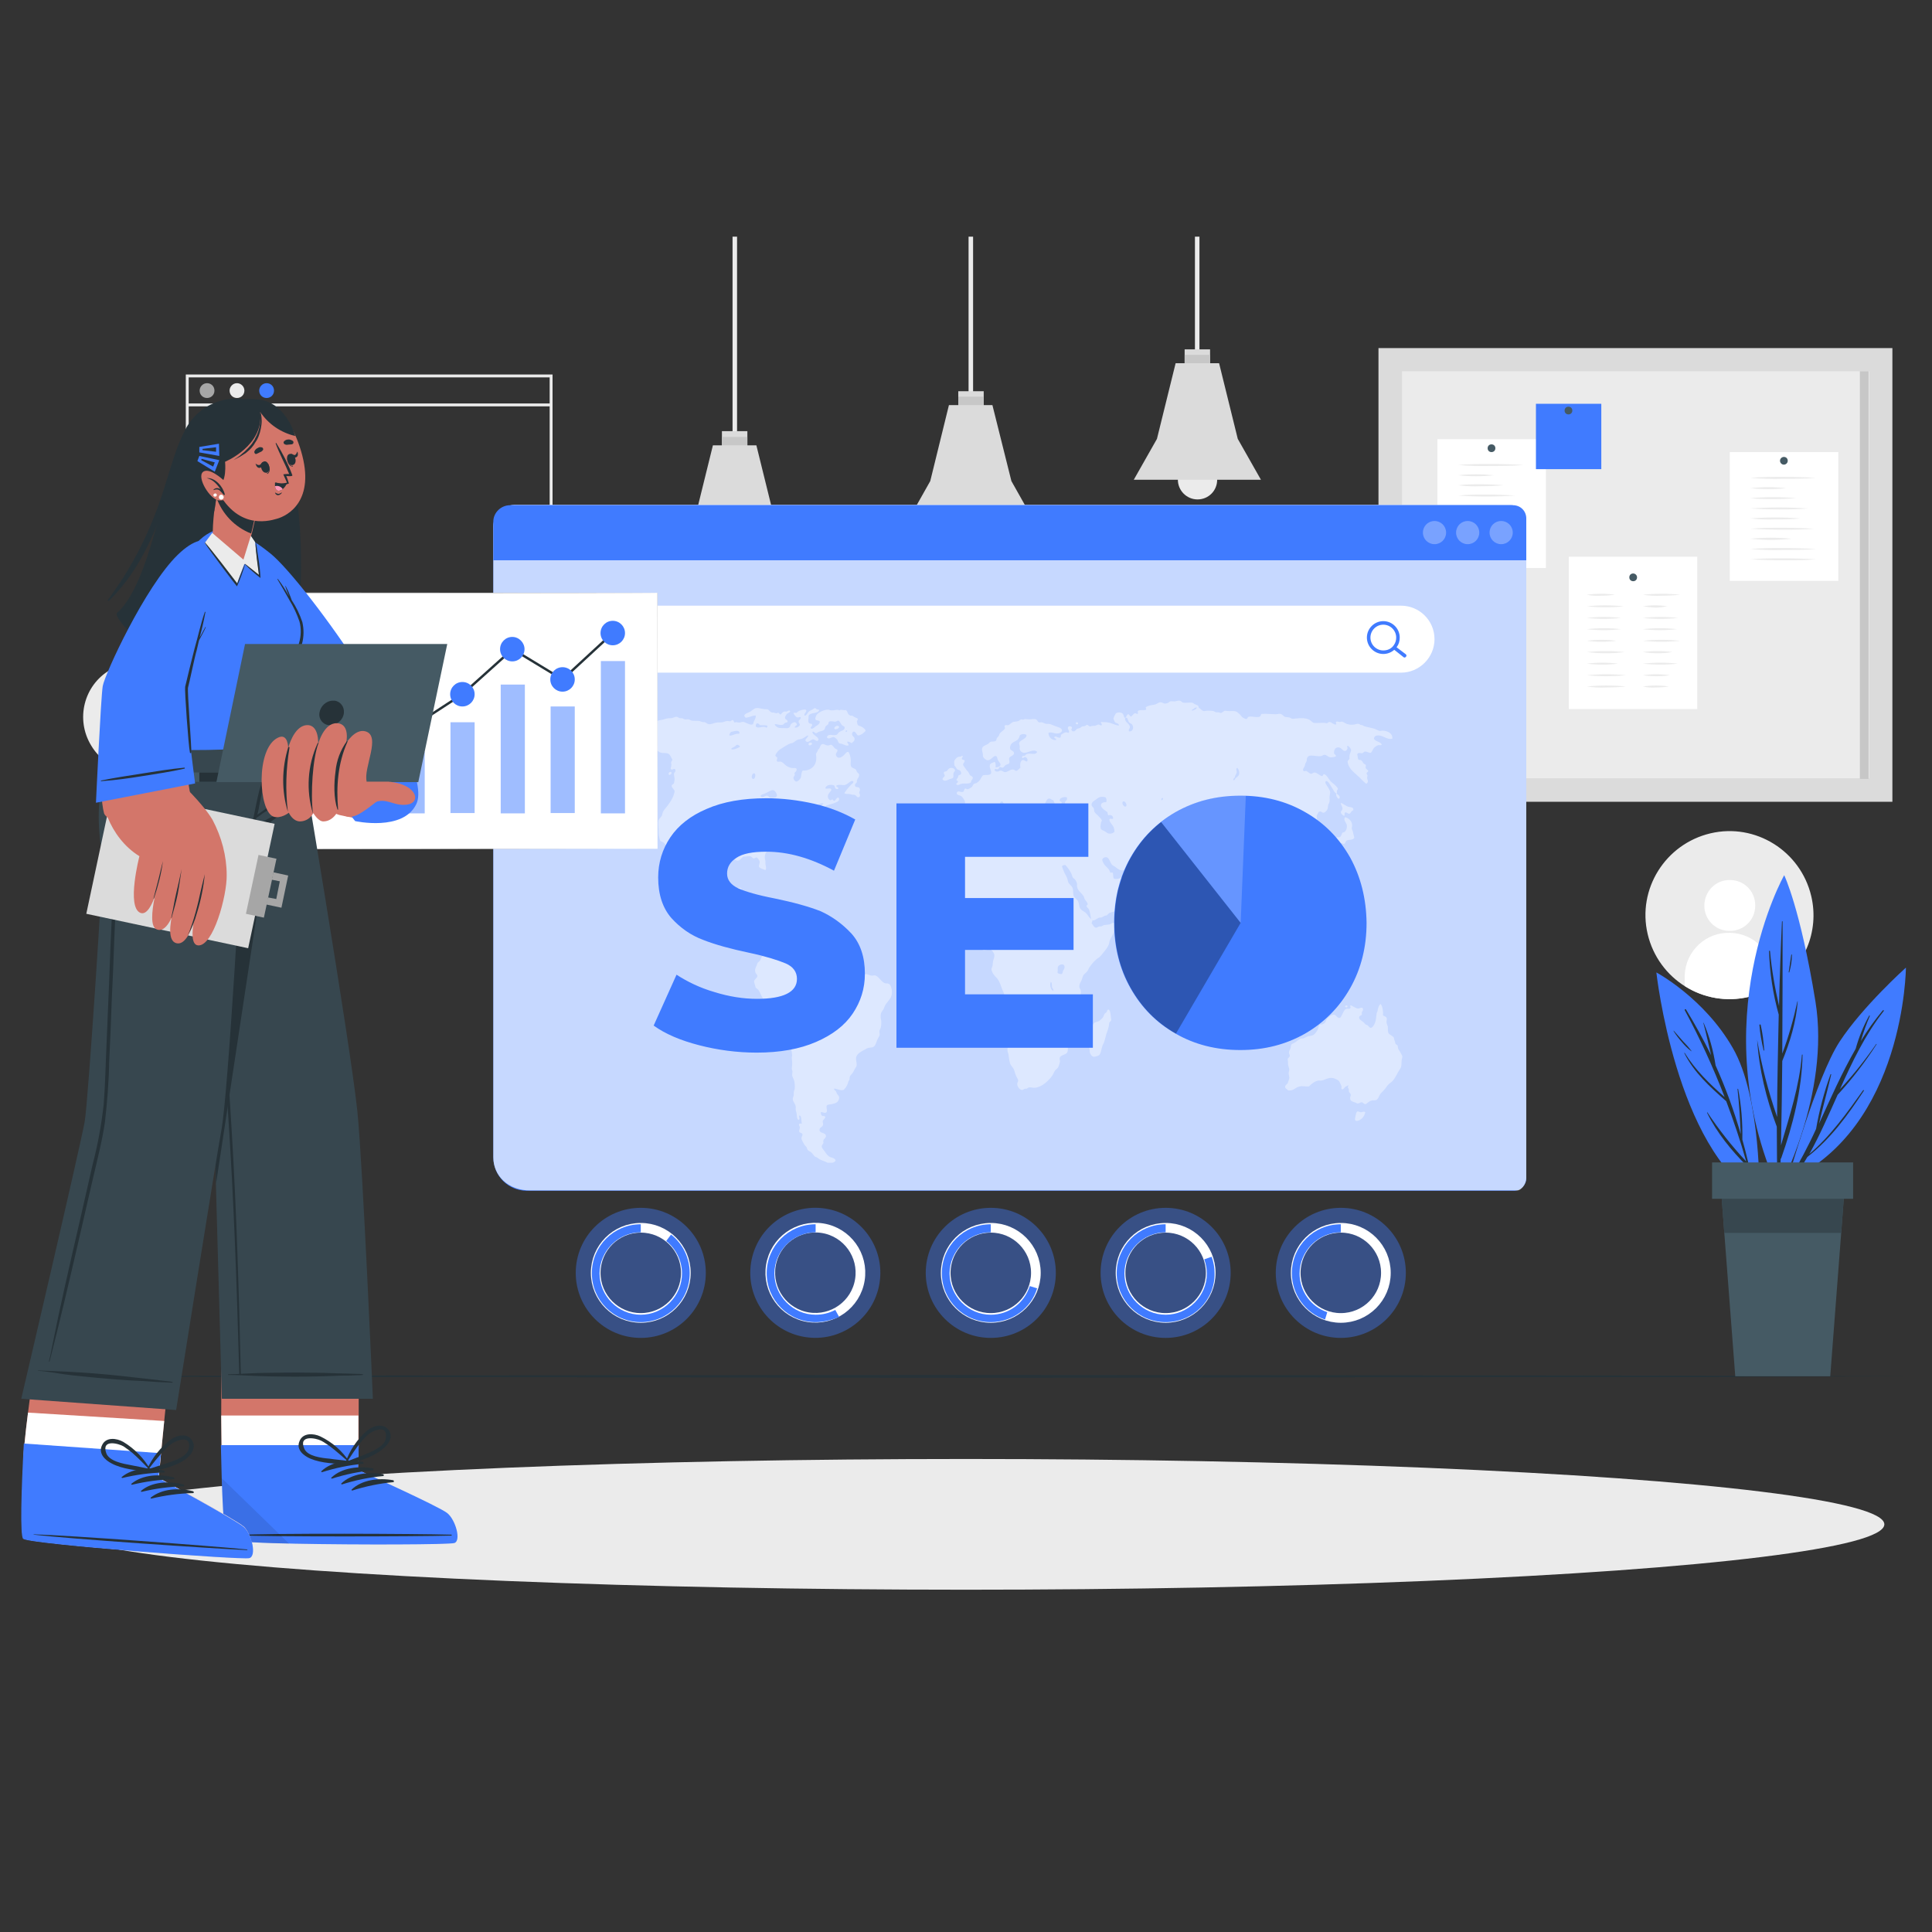 <?xml version="1.0" encoding="utf-8"?>
<!-- Generator: Adobe Illustrator 25.3.1, SVG Export Plug-In . SVG Version: 6.00 Build 0)  -->
<svg version="1.1" id="图层_1" xmlns="http://www.w3.org/2000/svg" xmlns:xlink="http://www.w3.org/1999/xlink" x="0px" y="0px"
	 viewBox="0 0 600 600" style="enable-background:new 0 0 600 600;" xml:space="preserve">
<rect x="0" y="0" width="600" height="600" fill="#333333" stroke="none"/>
<style type="text/css">
	.st0{fill:#DBDBDB;}
	.st1{fill:#EBEBEB;}
	.st2{fill:#FFFFFF;}
	.st3{fill:#455A64;}
	.st4{fill:#407BFF;}
	.st5{fill:#C7C7C7;}
	.st6{fill:#A6A6A6;}
	.st7{fill:#263238;}
	.st8{fill:#37474F;}
	.st9{opacity:0.7;fill:#FFFFFF;enable-background:new    ;}
	.st10{opacity:0.3;fill:#FFFFFF;enable-background:new    ;}
	.st11{opacity:0.4;fill:#FFFFFF;enable-background:new    ;}
	.st12{opacity:0.3;enable-background:new    ;}
	.st13{opacity:0.2;fill:#FFFFFF;enable-background:new    ;}
	.st14{opacity:0.5;}
	.st15{fill:none;stroke:#263238;stroke-width:0.75;stroke-miterlimit:10;}
	.st16{opacity:0.4;fill:#407BFF;enable-background:new    ;}
	.st17{fill:none;stroke:#FFFFFF;stroke-width:3;stroke-miterlimit:10;}
	.st18{fill:none;stroke:#FFFFFF;stroke-width:3;stroke-miterlimit:10;}
	.st19{fill:none;stroke:#FFFFFF;stroke-width:3;stroke-miterlimit:10;}
	.st20{fill:#D3766A;}
	.st21{opacity:0.1;enable-background:new    ;}
	.st22{fill:#FF97B8;}
</style>
<g id="freepik--background-complete--inject-75">
	<rect x="428.1" y="108.1" class="st0" width="159.6" height="140.9"/>
	<rect x="435.4" y="115.3" class="st1" width="145.1" height="126.4"/>
	<rect x="446.4" y="136.4" class="st2" width="33.7" height="40"/>
	<path class="st3" d="M464.4,139.2c0,0.7-0.5,1.2-1.2,1.2s-1.2-0.5-1.2-1.2s0.5-1.2,1.2-1.2l0,0C463.9,138,464.4,138.5,464.4,139.2
		L464.4,139.2z"/>
	<path class="st1" d="M452.8,144.4c3.4-0.3,6.8-0.3,10.2-0.3c3.4,0,6.8,0.1,10.2,0.3c-3.4,0.3-6.8,0.3-10.2,0.3
		C459.6,144.8,456.2,144.7,452.8,144.4z"/>
	<path class="st1" d="M452.8,147.6c1.8-0.2,3.7-0.3,5.6-0.3s3.7,0.1,5.6,0.3c-1.8,0.2-3.7,0.3-5.6,0.3
		C456.5,147.9,454.6,147.8,452.8,147.6z"/>
	<path class="st1" d="M452.8,150.7c2.4-0.3,4.7-0.3,7.1-0.3s4.7,0.1,7.1,0.3c-2.4,0.2-4.7,0.3-7.1,0.3
		C457.5,151.1,455.1,151,452.8,150.7z"/>
	<path class="st1" d="M452.8,153.9c3-0.3,5.9-0.3,8.9-0.3s5.9,0.1,8.9,0.3c-3,0.2-5.9,0.3-8.9,0.3
		C458.7,154.2,455.7,154.1,452.8,153.9z"/>
	<path class="st1" d="M452.8,157.1c2.6-0.3,5.2-0.3,7.7-0.3s5.1,0.1,7.7,0.3c-2.6,0.2-5.2,0.3-7.7,0.3
		C457.9,157.4,455.3,157.3,452.8,157.1z"/>
	<path class="st1" d="M452.8,160.2c3.3-0.3,6.6-0.3,9.9-0.3s6.6,0.1,9.9,0.3c-3.3,0.3-6.6,0.3-9.9,0.3
		C459.4,160.6,456.1,160.5,452.8,160.2z"/>
	<path class="st1" d="M452.8,163.4c2.1-0.2,4.3-0.3,6.4-0.3s4.3,0.1,6.4,0.3C461.3,163.8,457,163.8,452.8,163.4L452.8,163.4z"/>
	<path class="st1" d="M452.8,166.5c3.4-0.3,6.8-0.3,10.2-0.3c3.4,0,6.8,0.1,10.2,0.3c-3.4,0.3-6.8,0.3-10.2,0.3
		C459.6,166.9,456.2,166.8,452.8,166.5z"/>
	<path class="st1" d="M452.8,169.7c3.4-0.3,6.8-0.3,10.2-0.3c3.4,0,6.8,0.1,10.2,0.3c-3.4,0.3-6.8,0.3-10.2,0.3
		C459.6,170.1,456.2,169.9,452.8,169.7z"/>
	<rect x="537.2" y="140.4" class="st2" width="33.7" height="40"/>
	<path class="st3" d="M555.2,143.1c0,0.7-0.6,1.2-1.2,1.2c-0.7,0-1.2-0.6-1.2-1.2c0-0.7,0.6-1.2,1.2-1.2
		C554.7,141.9,555.2,142.4,555.2,143.1L555.2,143.1z"/>
	<path class="st1" d="M543.6,148.4c3.4-0.3,6.8-0.3,10.2-0.3s6.8,0.1,10.2,0.3c-3.4,0.3-6.8,0.3-10.2,0.3
		C550.4,148.8,547,148.7,543.6,148.4z"/>
	<path class="st1" d="M543.6,151.6c3.7-0.4,7.4-0.4,11.1,0C551,152,547.3,152,543.6,151.6z"/>
	<path class="st1" d="M543.6,154.7c4.7-0.4,9.5-0.4,14.2,0c-2.4,0.2-4.7,0.3-7.1,0.3C548.3,155,546,155,543.6,154.7z"/>
	<path class="st1" d="M543.6,157.9c3-0.2,5.9-0.3,8.9-0.3s5.9,0.1,8.9,0.3c-3,0.3-5.9,0.3-8.9,0.3S546.6,158.1,543.6,157.9z"/>
	<path class="st1" d="M543.6,161c2.6-0.2,5.2-0.3,7.7-0.3c2.6,0,5.1,0.1,7.7,0.3c-2.6,0.3-5.2,0.3-7.7,0.3
		C548.7,161.4,546.2,161.3,543.6,161z"/>
	<path class="st1" d="M543.6,164.2c3.3-0.3,6.6-0.3,9.9-0.3s6.6,0.1,9.9,0.3c-3.3,0.3-6.6,0.3-9.9,0.3
		C550.2,164.5,546.9,164.4,543.6,164.2z"/>
	<path class="st1" d="M543.6,167.3c4.2-0.4,8.5-0.4,12.8,0C552.1,167.8,547.8,167.8,543.6,167.3z"/>
	<path class="st1" d="M543.6,170.5c3.4-0.3,6.8-0.3,10.2-0.3s6.8,0.1,10.2,0.3c-3.4,0.3-6.8,0.3-10.2,0.3
		C550.4,170.9,547,170.8,543.6,170.5z"/>
	<path class="st1" d="M543.6,173.7c3.4-0.3,6.8-0.3,10.2-0.3s6.8,0.1,10.2,0.3c-3.4,0.3-6.8,0.3-10.2,0.3S547,173.9,543.6,173.7z"/>
	<rect x="487.2" y="172.9" class="st2" width="39.9" height="47.3"/>
	<path class="st3" d="M508.4,179.3c0,0.7-0.5,1.2-1.2,1.2s-1.2-0.5-1.2-1.2s0.5-1.2,1.2-1.2l0,0
		C507.8,178.1,508.4,178.6,508.4,179.3z"/>
	<path class="st1" d="M492.8,184.7c1.5-0.2,2.9-0.3,4.4-0.3s3,0.1,4.4,0.3c-1.5,0.2-2.9,0.3-4.4,0.3
		C495.7,185.1,494.2,185,492.8,184.7z"/>
	<path class="st1" d="M492.8,188.3c3.8-0.4,7.6-0.4,11.5,0c-1.9,0.2-3.8,0.3-5.7,0.3C496.6,188.6,494.7,188.5,492.8,188.3z"/>
	<path class="st1" d="M492.8,191.9c3.5-0.4,7.1-0.4,10.6,0C499.9,192.3,496.3,192.3,492.8,191.9z"/>
	<path class="st1" d="M492.8,195.4c3.5-0.4,7.1-0.4,10.6,0c-1.8,0.2-3.5,0.3-5.3,0.3C496.3,195.7,494.5,195.6,492.8,195.4z"/>
	<path class="st1" d="M492.8,199c1.5-0.2,3.1-0.3,4.6-0.3s3.1,0.1,4.6,0.3c-1.5,0.2-3.1,0.3-4.6,0.3
		C495.8,199.3,494.3,199.2,492.8,199z"/>
	<path class="st1" d="M492.8,202.5c2-0.2,3.9-0.3,5.9-0.3s3.9,0.1,5.9,0.3C500.7,203,496.7,203,492.8,202.5z"/>
	<path class="st1" d="M492.8,206.1c3.2-0.4,6.5-0.4,9.7,0C499.3,206.5,496,206.5,492.8,206.1z"/>
	<path class="st1" d="M492.8,209.7c2-0.2,4.1-0.3,6.1-0.3s4.1,0.1,6.1,0.3C500.9,210.1,496.8,210.1,492.8,209.7L492.8,209.7z"/>
	<path class="st1" d="M492.8,213.2c4.1-0.4,8.2-0.4,12.2,0c-2,0.2-4.1,0.3-6.1,0.3C496.8,213.6,494.8,213.5,492.8,213.2z"/>
	<path class="st1" d="M510.2,184.7c1.9-0.2,3.9-0.3,5.8-0.3c1.9,0,3.9,0.1,5.8,0.3c-1.9,0.2-3.9,0.3-5.8,0.3
		C514.1,185.1,512.1,185,510.2,184.7z"/>
	<path class="st1" d="M510.2,188.3c2.5-0.4,5.1-0.4,7.6,0c-1.3,0.2-2.5,0.4-3.8,0.4C512.7,188.6,511.5,188.5,510.2,188.3z"/>
	<path class="st1" d="M510.2,191.9c3.6-0.4,7.3-0.4,10.9,0C517.5,192.3,513.8,192.3,510.2,191.9z"/>
	<path class="st1" d="M510.2,195.4c3.5-0.4,7.1-0.4,10.6,0c-1.8,0.2-3.5,0.3-5.3,0.3S512,195.6,510.2,195.4z"/>
	<path class="st1" d="M510.2,199c1.9-0.2,3.9-0.3,5.8-0.3c1.9,0,3.9,0.1,5.8,0.3c-1.9,0.2-3.9,0.3-5.8,0.3
		C514.1,199.3,512.1,199.2,510.2,199z"/>
	<path class="st1" d="M510.2,202.5c1.5-0.2,3.1-0.3,4.6-0.3s3.1,0.1,4.6,0.3C516.4,203,513.3,203,510.2,202.5z"/>
	<path class="st1" d="M510.2,206.1c3.6-0.4,7.3-0.4,10.9,0C517.5,206.5,513.8,206.5,510.2,206.1z"/>
	<path class="st1" d="M510.2,209.7c1.4-0.2,2.8-0.3,4.2-0.3s2.8,0.1,4.2,0.3C515.9,210.1,513,210.1,510.2,209.7z"/>
	<path class="st1" d="M510.2,213.2c2.7-0.4,5.4-0.4,8.1,0c-1.3,0.2-2.7,0.3-4,0.3C512.9,213.6,511.6,213.5,510.2,213.2z"/>
	<rect x="477" y="125.4" class="st4" width="20.3" height="20.3"/>
	<path class="st3" d="M488.3,127.5c0,0.7-0.5,1.2-1.2,1.2s-1.2-0.5-1.2-1.2s0.5-1.2,1.2-1.2l0,0
		C487.8,126.3,488.3,126.8,488.3,127.5L488.3,127.5z"/>
	<rect x="577.6" y="115.3" class="st5" width="2.7" height="126.6"/>
	<path class="st1" d="M550.6,306.5c-2.3,1.4-4.9,2.4-7.6,3.1c-14,3.3-28-5.5-31.3-19.5s5.5-28,19.5-31.3c14-3.3,28,5.5,31.3,19.5
		C565.1,289.3,560.3,300.7,550.6,306.5z"/>
	<path class="st2" d="M545.1,281.3c0,4.4-3.6,7.9-8,7.8c-4.4,0-7.9-3.6-7.8-8s3.6-7.9,8-7.8l0,0
		C541.7,273.3,545.2,276.9,545.1,281.3z"/>
	<path class="st2" d="M550.7,303.2v3.3c-2.3,1.4-4.9,2.4-7.6,3.1c-6.8,1.6-14,0.4-19.9-3.4v-3.3c0.3-7.6,6.6-13.5,14.2-13.2
		C544.8,289.9,550.6,295.9,550.7,303.2L550.7,303.2z"/>
	<path class="st1" d="M51.7,237.3c-8.1,4.9-18.6,2.3-23.4-5.8c-4.9-8.1-2.3-18.6,5.8-23.4s18.6-2.3,23.4,5.8c0.9,1.5,1.6,3.2,2,5
		C61.2,226.1,58,233.6,51.7,237.3z"/>
	<path class="st2" d="M48.1,220.8c0,2.9-2.4,5.2-5.3,5.1c-2.9,0-5.2-2.4-5.1-5.3c0-2.9,2.4-5.2,5.3-5.1
		C45.8,215.6,48.1,218,48.1,220.8z"/>
	<path class="st2" d="M51.7,235.2v2.1c-5.6,3.3-12.5,3.3-18-0.2V235c0.1-5,4.1-8.9,9.1-8.9S51.8,230.2,51.7,235.2L51.7,235.2z"/>
	<path class="st1" d="M171.6,194.2H57.7v-77.9h113.9V194.2z M58.6,193.3h112.1v-76.1H58.6V193.3z"/>
	<path class="st6" d="M66.6,121.3c0,1.3-1,2.3-2.3,2.3c-1.3,0-2.3-1-2.3-2.3c0-1.2,1-2.3,2.3-2.3C65.6,119,66.6,120,66.6,121.3
		L66.6,121.3z"/>
	<path class="st1" d="M75.9,121.3c0,1.3-1,2.3-2.3,2.3s-2.3-1-2.3-2.3c0-1.2,1-2.3,2.3-2.3C74.8,119,75.9,120,75.9,121.3L75.9,121.3
		z"/>
	<path class="st4" d="M85.1,121.3c0,1.3-1,2.3-2.3,2.3s-2.3-1-2.3-2.3c0-1.2,1-2.3,2.3-2.3S85.1,120,85.1,121.3L85.1,121.3z"/>
	<rect x="58.1" y="125.3" class="st1" width="113" height="0.9"/>
	<rect x="227.5" y="73.5" class="st1" width="1.4" height="66.7"/>
	<rect x="224.2" y="133.9" class="st0" width="7.9" height="5.3"/>
	<rect x="224.2" y="135.7" class="st5" width="7.9" height="3.6"/>
	<path class="st1" d="M222.1,174.5c0,3.3,2.7,6.1,6.1,6.1c3.3,0,6.1-2.7,6.1-6.1c0-3.3-2.7-6.1-6.1-6.1l0,0
		C224.8,168.4,222.1,171.1,222.1,174.5z"/>
	<polygon class="st0" points="208.4,174.5 247.9,174.5 240.7,161.8 234.9,138.3 221.4,138.3 215.6,161.8 	"/>
	<rect x="300.8" y="73.5" class="st1" width="1.4" height="54.2"/>
	<rect x="297.6" y="121.5" class="st0" width="7.9" height="5.3"/>
	<rect x="297.6" y="123.2" class="st5" width="7.9" height="3.6"/>
	<path class="st1" d="M295.4,162c0,3.3,2.7,6.1,6.1,6.1c3.3,0,6.1-2.7,6.1-6.1c0-3.3-2.7-6.1-6.1-6.1l0,0
		C298.1,156,295.4,158.7,295.4,162z"/>
	<polygon class="st0" points="281.8,162 321.2,162 314.1,149.4 308.2,125.8 294.7,125.8 288.9,149.4 	"/>
	<rect x="371.1" y="73.5" class="st1" width="1.4" height="41.2"/>
	<rect x="367.9" y="108.5" class="st0" width="7.9" height="5.3"/>
	<rect x="367.9" y="110.2" class="st5" width="7.9" height="3.6"/>
	<path class="st1" d="M365.8,149c0,3.3,2.7,6.1,6.1,6.1s6.1-2.7,6.1-6.1c0-3.3-2.7-6.1-6.1-6.1l0,0
		C368.5,142.9,365.8,145.7,365.8,149z"/>
	<polygon class="st0" points="352.1,149 391.6,149 384.4,136.3 378.6,112.8 365.1,112.8 359.3,136.3 	"/>
</g>
<g id="freepik--Shadow--inject-75">
	<ellipse class="st1" cx="300" cy="473.4" rx="285.2" ry="20.3"/>
</g>
<g id="freepik--Floor--inject-75">
	<polygon class="st7" points="5,427.4 78.8,427.2 152.5,427.1 300,427 447.5,427.1 521.2,427.2 595,427.4 521.2,427.7 447.5,427.7 
		300,427.9 152.5,427.7 78.8,427.7 	"/>
</g>
<g id="freepik--Plant--inject-75">
	<path class="st4" d="M555.1,366.8c0,0,9-32.3,16.2-43.3s20.6-23,20.6-23S591.6,350.3,555.1,366.8z"/>
	<path class="st7" d="M555.8,366.2c3-5.1,5.8-10.3,8.2-15.6c1-5.8,2.5-11.5,4.5-17c0-0.1,0.2,0,0.2,0.1c-1.2,5.1-2.6,10.2-3.8,15.3
		c3.6-7.9,7.1-15.8,11.4-23.3c1-3.6,2.4-7.1,4.2-10.3c0-0.1,0.2,0,0.2,0.1c-1.1,2.5-2,5.1-2.8,7.8c2-3.3,4.3-6.5,6.8-9.5
		c0.2-0.2,0.5,0,0.3,0.2c-5.8,7.4-9.8,15.8-13.6,24.3c4.1-4.4,7.9-9.2,11.3-14.1c0,0,0.1,0,0.1,0.1c-3.6,5.6-7.6,10.8-12.1,15.7
		c-2.8,6.2-5.5,12.5-8.8,18.4c6.6-5.6,11.7-12.8,16.7-19.8c0.1-0.2,0.4,0,0.2,0.2c-5,7.6-10.2,14.8-17.5,20.5
		c-1.5,2.6-3.1,5.1-4.8,7.6c-0.1,0.2-0.4,0.2-0.6,0.1C555.7,366.7,555.7,366.4,555.8,366.2L555.8,366.2z"/>
	<path class="st4" d="M552.3,369.7c0,0,16.2-29.8,11.5-58.7c-4.7-28.9-9.7-39.2-9.7-39.2S528.7,316.8,552.3,369.7z"/>
	<path class="st7" d="M545.7,322.9c1.4,8.2,3.5,16.2,6.2,24c0-10.6,0.3-21.2,0.5-31.8c-1.8-6.4-2.8-13.1-3-19.7c0-0.2,0.3-0.2,0.3,0
		c0.5,5.7,1.5,11.4,2.8,17c0.2-8.7,0.5-17.5,0.9-26.2c0-0.2,0.2-0.1,0.2,0c0,13.7,0,27.3-0.1,41c2-5.3,3.5-10.7,4.7-16.2
		c0-0.1,0.1,0,0.1,0c-0.5,6.4-2.4,12.6-4.8,18.5c-0.1,8.7-0.2,17.5-0.4,26.2c2.7-9.3,5.7-18.3,6.5-28.1c0-0.1,0.1-0.1,0.1-0.1
		s0.1,0,0.1,0.1c-0.2,10.8-3,21.8-6.6,32c0,0.1-0.1,0.2-0.2,0.3c-0.1,3.2-0.2,6.4-0.3,9.6c0,0.2-0.2,0.3-0.4,0.3s-0.3-0.1-0.3-0.3
		c-0.1-6.5-0.2-13.1-0.2-19.6C548.5,341.2,546.3,332.1,545.7,322.9C545.6,322.8,545.7,322.8,545.7,322.9z"/>
	<path class="st7" d="M546.8,318.3c0.6,2.6,0.9,5.2,1.1,7.9c0,0.1-0.1,0.1-0.2,0c-0.6-2.6-1.1-5.2-1.3-7.9
		C546.4,318.1,546.8,318.1,546.8,318.3z"/>
	<path class="st7" d="M556.3,296.5c0-0.1,0.2-0.1,0.2,0c0,1.8-0.3,3.6-0.8,5.4c0,0.1-0.1,0.1-0.1,0.1c-0.1,0-0.1-0.1-0.1-0.1
		C555.8,300.1,556,298.3,556.3,296.5z"/>
	<path class="st4" d="M546.4,372c0,0,0.7-31.1-8.3-46.6c-8.9-15.5-23.7-23.4-23.7-23.4S520.4,356.9,546.4,372z"/>
	<path class="st7" d="M530.2,345.4c3.6,5.4,7.6,10.5,12.1,15.3c-1.8-6.4-3.9-12.6-6.2-18.7c-5-4.4-10-8.9-13-14.9
		c-0.1-0.1,0.1-0.2,0.1-0.1c3.3,5.3,7.7,9.6,12.4,13.7c-3.6-9.3-7.7-18.3-12.4-27c0-0.1,0-0.2,0.1-0.3c0.1,0,0.2,0,0.3,0.1
		c2.8,4.6,5.4,9.3,7.8,14.2c-0.8-3.3-1.5-6.7-2.4-10c0-0.1,0.1-0.1,0.1,0c1.8,4.2,3,8.7,3.7,13.2c3.1,6.9,5.7,14,7.8,21.3
		c-0.2-4.7-0.5-9.3-1-14c0-0.1,0.1-0.1,0.2,0c1,5.2,1.4,10.4,1.3,15.7c1.3,4.6,2.4,9.3,3.2,14c0,0.1-0.2,0.2-0.2,0.1
		c-0.5-2-1-3.9-1.5-5.9h-0.1c-4.8-4.8-9.3-10.3-12.3-16.4C530.1,345.4,530.2,345.3,530.2,345.4z"/>
	<path class="st7" d="M519.8,320.1c1,1.1,1.9,2.2,2.9,3.3c0.9,0.9,1.8,1.9,2.6,3v0.1l0,0c-1.1-0.8-2.1-1.8-3-2.9
		c-0.9-1-1.8-2.2-2.5-3.3C519.7,320.1,519.8,320,519.8,320.1z"/>
	<path class="st3" d="M572.9,368.2l-1.1,14.7l-3.4,44.5h-29.5l-3.4-44.5l-1.1-14.7H572.9L572.9,368.2z"/>
	<path class="st8" d="M572.9,368.2l-1.1,14.7h-36.3l-1.1-14.7H572.9L572.9,368.2z"/>
	<rect x="531.7" y="361" class="st3" width="43.8" height="11.3"/>
</g>
<path class="st4" d="M153.2,163.5v195.9c0,5.7,4.6,10.4,10.4,10.4h306.5c2.2,0,3.9-1.8,3.9-3.9V162.1c0-2.9-2.4-5.3-5.3-5.3h-309
	C156.2,156.9,153.2,159.8,153.2,163.5z"/>
<path class="st9" d="M153.2,163.5v195.9c0,5.7,4.6,10.4,11.6,10.3h306.5c0.9,0,2.7-1.7,2.7-3.9V162.1c0-2.9-2.4-5.3-5.3-5.3h-309
	C156.2,156.9,153.2,159.8,153.2,163.5z"/>
<path class="st4" d="M158.4,156.9h311.5c2.3,0,4.1,1.8,4.1,4.1v13H153.2v-12C153.2,159.2,155.6,156.9,158.4,156.9z"/>
<path class="st10" d="M469.8,165.4c0,2-1.6,3.6-3.6,3.6s-3.6-1.6-3.6-3.6s1.6-3.6,3.6-3.6S469.8,163.4,469.8,165.4z M455.8,161.8
	c-2,0-3.6,1.6-3.6,3.6s1.6,3.6,3.6,3.6s3.6-1.6,3.6-3.6S457.8,161.8,455.8,161.8z M445.5,161.8c-2,0-3.6,1.6-3.6,3.6
	s1.6,3.6,3.6,3.6s3.6-1.6,3.6-3.6S447.5,161.8,445.5,161.8z"/>
<path class="st2" d="M435.1,208.9H192.2c-5.7,0-10.4-4.6-10.4-10.4l0,0c0-5.7,4.6-10.4,10.4-10.4h242.9c5.7,0,10.4,4.6,10.4,10.4
	l0,0C445.5,204.2,440.8,208.9,435.1,208.9z"/>
<path class="st4" d="M436.6,203.2l-2.9-2.2l0.1-0.1c0.6-0.8,0.9-1.8,0.9-2.9c0-2.8-2.3-5.1-5.1-5.1c-2.8,0-5.1,2.3-5.1,5.1
	s2.3,5.1,5.1,5.1c1.3,0,2.5-0.5,3.4-1.3l2.9,2.3c0.1,0.1,0.2,0.1,0.3,0.1c0.2,0,0.3-0.1,0.4-0.2
	C436.9,203.7,436.8,203.4,436.6,203.2L436.6,203.2z M429.6,202c-2.2,0-4-1.8-4-4s1.8-4,4-4s4,1.8,4,4c0,0.8-0.2,1.6-0.7,2.3
	C432.2,201.4,431,202,429.6,202z"/>
<path class="st11" d="M424,345.4c-0.1,0.7-0.6,1.6-1.2,2.1c-0.5,0.4-1.9,1.1-2,0.1c0-0.3,0.3-1.7,0.4-2c0.4-0.8,0.7-0.3,1.3-0.2
	C423,345.5,423.6,345,424,345.4L424,345.4z M420.6,260.2c-0.2-0.7-0.3-1.4-0.5-2.1c-0.1-0.3-0.3-0.6-0.3-0.8c0-0.4,0.2-0.8,0.1-1.3
	c-0.1-1.1-1.3-2.1-2.2-2.2c-0.6,0.8,0.3,1.6,0.5,2.2c0.3,1.1-0.2,2.1-0.7,2.4c-0.2,0.1-0.4,0.1-0.6,0.2c-0.2,0.2-0.3,1-0.7,1.3
	c-0.5,0.3-1.2,0-1.9,0.2c-0.4,0.1-0.9,0.8-1.2,1.1c-0.2,0.3-1,1-0.9,1.4c0,0.4,0.5,0.7,0.8,1.2c0.3,0.4,0.5,1.1,1,1
	c0.6-0.1,0.1-1.5,0.6-1.9c0.9,0.4,1.2-1.1,2-1.1c0.3,0,0.5,0.4,0.8,0.3c0.4-0.1,0.5-0.9,0.9-1.1C419,260.7,420.1,261,420.6,260.2
	L420.6,260.2z M416.4,252.2c0,0.5,0.7,1.1,1.1,1.2c0.2-0.5-0.1-0.9,0.3-1.1c0.4-0.1,0.8,0.5,1.3,0.4c0.3-0.1,0.5-0.6,0.7-0.8
	s0.4-0.1,0.5-0.4c0-0.8-0.6-0.8-1.3-0.9c-1.1-0.2-2.1-1.3-2.6-1.2c0,0.1-0.1,0.1,0,0.2c0.2,0.7,0.6,1,0.5,1.7
	C416.8,251.7,416.4,251.9,416.4,252.2L416.4,252.2z M417.7,312.6c0.1,0.3,0.8,0.4,0.8-0.1C418.4,312.1,417.8,312.2,417.7,312.6z
	 M415.8,248.1c0.8-0.7-0.4-1.4-0.8-1.7C414.8,247.1,415.3,247.9,415.8,248.1z M413.4,310.1c0.5-0.3,1.2-0.3,1.4-1.1
	c-1-0.4-1.6,0.4-2.2,0.8c-0.4,0.3-1,0.4-1,1.1c0.1,0.1,0.2,0.1,0.2,0.2C412.6,311.1,413,310.5,413.4,310.1L413.4,310.1z
	 M412.9,298.6c-0.4-0.3-1-0.1-1.5-0.1s-1.1-0.3-1.5-0.2c-0.5,0.1-0.9,0.6-1,1.1c0.3,0.1,0.4-0.1,0.7-0.2
	C410.9,299,412.8,300.1,412.9,298.6L412.9,298.6z M411.6,305.8c0.2-0.2,0.1-0.8,0.2-1.3c-0.5-0.7-0.6-1.8-1.1-2.5
	c0.3-0.6,1.2-0.7,1.2-1.6c-0.8-0.2-1.6,0.7-2.2,0.5c-0.2,0-0.5-0.7-0.8-0.7c-0.5,0-0.4,1.1-0.6,1.6c-0.1,0.4-0.5,0.8-0.4,1.1
	c0,0.4,0.5,0.6,0.6,1.1c0.1,0.7-0.4,1.5,0.1,1.7c1,0.4,0.3-2.6,1.1-2.8C410,303.8,410.6,306,411.6,305.8L411.6,305.8z M410,309.4
	c-0.1-0.5-1.1-0.7-1.3-0.2C408.8,309.6,409.8,309.8,410,309.4z M407.9,310.3c0.1,0.5,0.5,0.6,0.9,0.7c0.1-0.1,0.1-0.2,0.2-0.2
	C409,310.2,408.2,309.8,407.9,310.3z M406.1,309c-0.4,0-0.8-0.3-1,0.2c0.1,0.5,0.6,0.5,1.2,0.5c0.3-0.5,1.2,0,1.4-0.4
	C407.5,308.4,406.7,308.9,406.1,309L406.1,309z M435.5,328c-0.1-0.3-0.4-0.8-0.6-1.2c-0.2-0.4-0.6-0.8-0.7-1.2
	c-0.1-0.3-0.1-0.6-0.1-0.8c-0.2-0.3-0.6-0.4-0.8-0.8c0-0.1,0-0.4-0.1-0.6c-0.1-0.4-0.3-0.6-0.3-1.1c-0.5-0.8-1.3-0.8-1.7-1.5
	c-0.3-0.6-0.1-1.2-0.2-2c-0.1-0.4-0.4-0.9-0.4-1.4c0-0.3,0.1-0.7,0.1-1c-0.1-0.8-0.8-0.7-1.2-1.1c0.1-1.2-0.1-2.7-0.7-3.5
	c-0.6,0.3-0.9,1.4-1,2.2c-0.1,0.3-0.3,0.6-0.3,0.9c-0.1,0.9-0.2,2-0.5,2.8c-0.3,0.7-0.8,1.5-1.3,1.5c-0.4,0-0.7-0.6-1-0.8
	c-0.1-0.1-0.3-0.1-0.5-0.2s-0.5-0.5-0.8-0.8c-0.5-0.4-1.3-0.7-1.3-1.4c0-0.5,0.4-0.6,0.8-0.8c0.1-0.3,0-0.4,0-0.7
	c0.1-0.4,0.5-0.7,0.4-1.1c-0.1-0.9-1-0.2-1.5-0.2c-0.9,0-1.9-1-2.4-1c-0.2,0.2,0.1,0.5,0,0.8c-0.3,0.5-0.8,0.2-1.3,0.3
	c-0.6,0.2-0.9,1-1.2,1.6c-0.2,0.4-0.5,1.1-0.8,1.2c-0.8,0.2-1.1-0.9-1.8-1c-0.2,0-0.6,0.1-0.8,0.2c-0.4,0.2-0.9,0.6-1.2,0.9
	c-0.4,0.4-0.5,1-0.8,1.4c-0.2,0.2-0.7,0.5-0.9,0.5c-0.2,0.1-0.4,0-0.7,0.1c-0.4,0.2-0.4,0.8-0.6,1.4c-0.2,0.5-0.9,1.5-1.4,1.8
	s-1,0.3-1.6,0.4c-0.6,0.2-1.2,0.6-1.6,0.7c-0.1,0-0.4,0-0.6,0c-0.8,0.2-1.4,1-2.2,1.4c-0.2,0.1-0.8,0.3-0.9,0.6
	c-0.1,0.2-0.1,0.7-0.2,1c-0.2,0.6-0.5,0.8-0.5,1.3c0,0.7,0.4,0.8,0.2,1.3c-0.1,0.3-0.5,0.4-0.6,0.8c0,0.2,0.1,0.5,0.1,0.9
	c0,0.3,0,0.5,0,0.7c0.1,0.6,0.3,1,0.4,1.6c0,0.4-0.2,0.8-0.2,1.2c0,0.5,0.2,1,0.2,1.4c0,0.5-0.4,1.3-0.5,1.7
	c-0.2,0.3-0.8,0.6-0.8,1.1c0,0.6,0.6,0.7,0.9,1.1c1.6,0.3,2.2-0.8,3.3-1.1c1.1-0.4,2.1,0,3.2-0.1c0.6-0.6,1.7-1.6,2.8-1.8
	c0.3-0.1,0.6,0,0.9,0c1.2-0.1,2.2-1.1,3.8-0.8c0.4,0.1,1.4,0.5,1.7,0.8c0.3,0.2,0.8,1.5,0.9,1.7c0.1,0.4-0.2,0.9,0.2,1
	c0.4,0.1,0.7-0.5,1-0.8c0.3-0.2,0.7-0.3,1-0.5c-0.1,0.2-0.2,0.5-0.2,0.8c0.4,0.3,0.3,0.8,0.3,1.2c0.2,0.4,0.5,0.5,0.6,1
	c0,0.5-0.3,0.7-0.2,1.2c0.1,0.9,0.9,0.9,1.6,1.2c0.3,0.1,0.5,0.3,0.7,0.3c0.6,0,0.9-0.4,1.3-0.4c0.4,0.1,0.7,0.6,1.1,0.6
	s0.9-0.7,1.6-1c0.5-0.2,0.9-0.2,1.5-0.2c0.9-0.1,1.1-1.3,1.6-2c0.4-0.5,0.9-0.9,1.4-1.5c0.4-0.5,0.8-1.2,1.3-1.6
	c0.3-0.3,0.7-0.5,1-0.8c0.5-0.5,1-1.4,1.4-2.1c0.4-0.9,1-1.6,1.3-2.3c0.2-0.6,0.1-1.4,0.2-2C435.2,329,435.6,328.6,435.5,328
	L435.5,328z M402.6,309.1c0.6,0.1,1.2,0.5,1.6-0.1c-0.3-0.7-1.3-0.6-1.8-1c0-0.3,0.1-0.5-0.1-0.7c-0.7,0.1-1.3-0.4-1.8-0.4
	c-0.3,0-0.5,0.3-0.8,0.3c-1.2,0.2-1.8-0.8-2.7-0.9c-0.7-0.1-1.5,0-1.4,0.6c0,0.5,1.7,1.3,2.2,1.4c0.4,0.1,0.8-0.1,1.2,0
	c0.7,0.1,1.3,0.6,2,0.7C401.6,309.1,402.1,309,402.6,309.1L402.6,309.1z M406.9,292.8c-0.1-0.5-0.8-1.7-1.2-1.1
	c-0.5,0.7-0.5,1.6-1.2,2.2c-0.3,0.2-0.5,0.2-0.8,0.5c-0.3,0.2-0.4,0.7-0.6,1s-0.5,0.7-0.8,0.8c-0.3,0.1-0.7,0.1-1,0.2
	c-0.4,0.3-0.3,1.1-0.8,1.2c-0.2,0.1-0.6-0.3-0.9-0.2c-0.9,0.2-0.7,2-0.4,2.8c0.2,0.6,0.6,0.8,0.7,1.2c0.1,0.4,0.1,1.1,0.4,1.4
	c0.2,0.1,0.5,0.1,0.9,0.2c0.3,0.1,0.5,0.3,0.7,0.4c0.3,0,0.6-0.2,0.8-0.2c0.7,0,1.1,0.7,1.6,0.8c0.4,0,0.8-0.3,1.1-0.3
	c0.5-0.5,0.2-1.4,0.4-2.2c0.2-0.6,0.7-0.7,1-1.2c0.1-0.7-0.1-0.7,0-1.1c0.2-0.5,0.9-0.5,1-0.9c0-0.2-0.4-0.6-0.5-1
	c-0.1-0.3-0.3-0.8-0.3-1c-0.2-1.5,0.7-1.6,0.9-2.6C407.6,293.3,407.1,293.2,406.9,292.8L406.9,292.8z M397.9,301.8
	c-1.3,0-1.3,2.4,0,2.4C399.2,304.2,399.2,301.8,397.9,301.8z M396,303.7c0.2-0.6,0.7-0.5,0.7-1c0-0.3-0.5-1.2-0.7-1.2
	c-0.4-0.1-0.4,0.5-0.8,0.4s-0.4-0.6-0.7-0.9c-0.2-0.3-0.5-0.4-0.6-0.7c0-0.2,0.1-0.6,0.1-0.8c-0.1-0.9-1.2-1.4-1.8-1.8
	c-0.4-0.3-0.9-0.5-1.2-0.7c-0.2-0.2-0.5-0.6-0.8-0.9s-0.6-0.5-0.9-0.7c-0.5-0.5-0.8-1.3-1.2-1.5c-0.2-0.1-0.6,0-0.9-0.1
	c-0.5-0.1-0.7-0.6-1-0.2c0.1,1.3,1.3,1.8,1.9,2.7c0.1,0.2,0.2,0.5,0.4,0.7c0.2,0.3,0.6,0.5,0.8,0.8c0.2,0.4,0.2,1,0.4,1.4
	c0.3,0.5,0.7,0.8,1,1.3s0.4,1.2,0.6,1.7c0.2,0.4,0.5,0.7,0.8,1.1c0.8,1,1.5,1.9,2.4,2.7c0.4,0,0.8,0,1-0.1
	C396.1,305.5,395.8,304.5,396,303.7L396,303.7z M372.4,288.9c-0.1,0-0.1,0.1-0.1,0.2c-0.3,1.1-0.5,3.7,0.5,3.9
	c0.5,0.1,1-0.3,1.1-0.7C374.3,291.1,372.9,289,372.4,288.9z M344,313.6c-0.2,0.2-0.2,0.6-0.4,0.8c-0.2,0.2-0.5,0.3-0.6,0.5
	c-0.2,0.3-0.2,0.7-0.5,1.1s-0.8,0.8-1.2,1.1c-0.5,0.3-1.1,0.2-1.6,0.7c-0.3,0.3-0.6,1.1-0.7,1.6c-0.1,0.8,0.3,1.5,0.3,2.3
	c0,1-1,1.6-1.2,2.8c0,0.5,0.2,1,0.3,1.4c0,0.4,0,0.7,0.1,1.1c0.2,0.6,0.7,1.2,1.3,1.2c0.3,0,1.2-0.3,1.4-0.4c0.7-0.4,0.8-2,1.2-3.1
	c0.1-0.3,0.3-0.5,0.4-0.8c0.3-0.8,0.5-1.8,0.8-2.8c0.4-1.1,0.8-2.2,0.9-3.5c0.1-0.3,0.6-0.4,0.6-0.9c0-0.2-0.1-0.5-0.1-0.8
	C344.9,314.7,344.7,313.2,344,313.6L344,313.6z M385.4,282.1c-0.3,0-0.8-0.3-0.8-0.7c-0.1-0.4,0.2-0.7,0.1-1.1
	c0-0.8-0.5-1.1-0.9-1.7c-0.1-0.2-0.2-0.6-0.3-0.7c-0.2-0.3-0.7-0.5-0.9-0.8c-0.3-0.3-0.6-0.8-0.7-1.1c-0.2-0.5-0.3-1.1-0.5-1.1
	c-0.3-0.1-0.6,0.4-0.9,0.5s-1.1,0.3-1.4,0.3c-1,0.1-1.8-0.2-1.7,1.2c-0.2,0.6-0.7,0.7-1.1,1c-0.5,0.4-0.8,1.2-1.3,1.8
	c-0.3,0.3-0.6,0.5-0.8,0.8c-0.2,0.2-0.3,0.6-0.5,0.8c-0.5,0.6-1.3,0.7-1.7,1.5c0,1,0.4,1.8,0.3,2.7c0,0.4-0.3,0.8-0.4,1.3
	c0,0.4,0.1,0.8,0.1,1.2c0,0.2-0.2,0.3-0.4,0.6c-0.1,0.2-0.2,0.6-0.3,0.7c-0.2,0.3-0.4,0.4-0.6,0.7c-0.3,0.4-0.3,0.6-0.5,0.7
	c-1.1,0.2-1.4-2.3-1.8-3.4c-0.2-0.5-0.7-0.9-0.9-1.5c-0.3-0.7-0.3-1.5-0.7-2.3c-0.3-0.7-0.7-1.3-0.9-2c-0.2-0.6-0.3-1.3-0.5-1.9
	c-0.2-0.7-0.4-1.5-0.4-2c0-0.8,0.1-1.3-0.4-1.6c-0.5,0.1-0.7,0.7-1.2,0.7s-2-1.1-1.5-2.1c-0.3-0.6-1.2-0.9-1.9-1.6
	c-0.4-0.4-0.7-1.4-1.4-1.4c-0.2,0-0.4,0.1-0.6,0.1c-0.4,0-1.2,0-1.7,0c-0.6,0.1-1.3,0.2-2.1,0.1c-0.5-0.1-1.1-0.2-1.6-0.2
	c-0.6-0.1-1.5-0.3-1.8-0.7c-0.2-0.2-0.3-1-0.7-1.1c-0.5-0.1-0.7,0.3-1.1,0.4c-0.9,0.3-1.7-0.2-2.3-0.7c-0.4-0.4-0.8-0.5-1.2-0.8
	c-0.8-0.6-0.9-2.5-2.1-2.5c-0.4,0-1,0.3-1.1,0.8c0,0.4,0.4,1.1,0.6,1.4c0.6,0.9,1.6,1.3,1.9,2.6c0.2,0.1,0.6-0.2,0.8,0.1
	c0.2,0.5,0,1.6,0.4,1.8c2.1,0.4,2.7-1,3.6-1.9c0.5,0.4,0.4,0.8,0.5,1.3c0.2,0.5,0.5,0.9,0.8,1s0.6,0,1,0.2c0.2,0.1,1.2,1.2,1.3,1.6
	c0,0.4-0.6,1.6-0.9,1.9c-0.2,0.3-0.5,0.5-0.6,0.7s0,0.6-0.1,0.8c-0.1,0.2-0.5,0.6-0.8,0.8c-0.3,0.3-0.6,0.5-0.8,0.8
	c-0.3,0.3-0.5,0.7-0.8,0.8c-0.7,0.3-1.3,0.2-1.9,0.6c-0.4,0.3-0.4,0.9-0.8,1.3c-0.5,0.4-1.2,0.4-1.9,0.7c-0.4,0.2-0.7,0.7-1,0.8
	c-0.2,0.1-0.3,0-0.5,0.1c-0.3,0.1-0.6,0.4-1,0.5c-0.2,0.1-0.5,0-0.8,0.1c-0.8,0.3-1.5,1.2-2.3,0.7c-0.4-1-0.4-2.3-0.8-3.2
	c-0.2-0.5-0.6-0.6-0.8-1.1c0-0.4,0.4-0.3,0.4-0.6c-0.1-0.6-0.6-1-0.9-1.5c-0.2-0.3-0.2-0.7-0.4-1c-0.6-1-1.8-1.6-2-2.9
	c-0.1-0.4,0-0.6,0-0.9c-0.1-0.4-0.3-0.9-0.6-1.3c-0.2-0.3-0.6-0.4-0.8-0.8c-0.1-0.3-0.2-0.6-0.3-0.9c-0.5-1.1-1.2-2.1-2-2.9
	c-0.4,0.1-0.8,0.1-1,0.4c0.2,0.8,0.5,1.4,0.8,2.1c0.3,0.6,0.7,1.2,0.9,1.9c0.1,0.3,0.1,0.6,0.2,0.8c0.3,1,1.3,1.2,1.5,2.3
	c0.1,0.7,0,1.2,0.2,2c0.2,0.7,1,1.1,1.4,1.8c0.3,0.6,0.3,1.3,0.5,1.9c0.3,0.8,1.1,1.1,1.8,1.6c0.6,0.5,0.9,1.2,1.4,1.7
	c0.3,0.3,0.6,0.3,0.7,0.7c0.1,0.4-0.1,0.5-0.2,0.9c0.4,0.5,0.8,1.4,1.4,1.4c0.3,0,0.6-0.3,1-0.4c0.2,0,0.4,0,0.6,0
	c0.3-0.1,0.5-0.3,0.8-0.4c0.5-0.1,1.1-0.1,1.7-0.2s1-0.7,1.5-0.5c0.5,0.7,0.1,1.4,0,2.1c-0.1,0.2-0.1,0.5-0.1,0.7
	c-0.3,1.1-1,1.9-1.3,2.8c-0.1,0.3-0.1,0.7-0.2,1c-0.4,1-1.1,1.9-1.8,2.7c-0.3,0.4-0.6,0.8-1,1.2c-0.4,0.4-0.8,0.5-1.2,0.9
	c-0.8,0.7-1.6,1.7-2.2,2.6c-0.2,0.4-0.3,0.8-0.6,1.1c-0.3,0.4-0.8,0.7-1.1,1.1c-0.2,0.3-0.4,1-0.6,1.6c-0.3,0.7-0.8,1.2-0.7,2.1
	c0,0.4,0.3,0.6,0.4,1c0.2,0.6,0,1.2-0.1,1.9c0.3,0.8,0.5,1.7,1,2.3c0.1,1.2-0.1,2.4,0,3.4c0.1,0.7,0.3,1.1,0,1.7
	c-0.2,0.5-0.9,1.5-1.3,1.8c-0.5,0.4-1.2,0.5-1.7,0.9c-0.4,0.3-0.6,0.8-1,1.2c-0.6,0.6-1.4,1.1-1.4,1.7c0,0.3,0.2,0.9,0.3,1.2
	c0.2,0.9,0.4,2.2,0.1,3.1c-0.4,1-2.2,0.8-2.4,1.9c-0.1,0.3,0.1,0.6,0.1,1c0,0.3-0.4,1.4-0.5,1.7c-0.2,0.5-0.7,0.7-1,1.1
	c-0.4,0.5-0.6,1.3-1.1,1.9c-0.6,0.8-1.4,1.6-2.2,2.2c-0.7,0.6-1.9,1.2-2.9,1.3c-0.6,0.1-1.3-0.2-1.9-0.1c-0.2,0-0.5,0.3-0.8,0.4
	c-0.2,0-0.4,0-0.5,0c-0.3,0.1-0.6,0.4-0.9,0.4c-0.6,0-1.5-0.9-1.5-1.9c0-0.4,0.3-0.7,0.3-1c0-0.4-0.4-0.9-0.7-1.6
	c-0.3-0.7-0.4-1.4-0.7-2c-0.3-0.6-0.7-0.9-0.9-1.3c-0.5-0.9-0.5-2-0.7-3.1c0-0.4-0.3-0.8-0.3-1.2c-0.1-0.6,0.1-1.2,0-1.6
	s-0.4-0.7-0.6-1.1c-0.4-0.8-0.6-1.8-0.9-2.4s-0.8-1.2-0.9-1.8c0-0.4,0-1.3,0.1-1.7c0.1-0.4,0.3-0.8,0.4-1.2c0.1-0.3,0-0.6,0-1
	c0.3-1.4,1.5-1.9,1.4-3.5c-0.1-0.7-0.5-1.1-0.6-1.9c0-0.4,0.2-0.7,0.1-1.1c0-0.5-0.4-1.3-0.6-1.7c-0.5-1.3-0.8-2.5-1.6-3.5
	c-0.4-0.5-0.9-0.9-1.2-1.4c-0.3-0.4-0.6-1.2-0.6-1.5s0.2-0.6,0.3-0.9c0.1-0.4,0.1-1.3,0.3-2c0.1-0.3,0.4-1.1,0.3-1.6
	s-0.7-1.5-1.2-1.6c-0.7-0.2-1.4,0.3-2.3,0.2c-0.8-0.6-0.7-2.1-1.8-2.3c-1.4-0.3-2.9,0.4-3.9,1c-0.6,0.3-1.1,0.8-1.6,0.8
	s-0.9-0.3-1.4-0.4c-0.6-0.1-1.4,0-2,0.1s-1.1,0.6-1.6,0.7c-1,0.1-1.9-1-2.5-1.6c-0.4-0.3-0.8-0.6-1.1-1c-0.4-0.4-0.9-0.6-1.2-0.9
	c-0.4-0.5-0.4-1.3-0.6-1.9c-0.2-0.7-1-1.2-1.6-1.9c-0.4-0.5-1.4-1.3-1.5-1.9c-0.1-0.3,0.1-0.7,0.1-1.1c0-0.5-0.4-0.8-0.4-1.2
	c0-0.5,0.5-0.9,0.7-1.4c0.1-0.2,0-0.5,0.1-0.8c0.1-0.6,0.5-1,0.4-1.9c0-0.4-0.3-0.7-0.3-1.1c0-0.3,0.2-0.5,0.1-0.8
	c0-0.5-0.6-0.6-0.7-1.2s0.5-1.1,0.8-1.8c0.1-0.3,0.2-0.8,0.4-1c0.3-0.5,0.7-0.8,1-1.3c0.2-0.4,0.2-0.9,0.4-1.2
	c0.2-0.4,0.6-0.6,0.9-1s0.4-0.8,0.6-1c0.3-0.2,0.6-0.3,0.9-0.4c0.9-0.5,1.6-1.2,2-2.2c-0.1-1,0.1-1.4,0.4-2s0.5-1.2,1.1-1.6
	s1.2-0.5,1.6-1.3c0.2-0.4,0.5-1.1,0.6-1.5c0-0.6-0.5-1.4-1-1.4c-0.5-0.1-1.1,0.4-1.4-0.2c-0.1-0.2,0-0.6,0-0.8
	c-0.1-0.4-0.3-0.7-0.4-1c0-0.6,0.5-1.2,0.6-1.8c0.2-0.9,0-1.6-0.1-2.6c0.7-1.3,2.3-0.7,3.8-0.5c0.2,0,0.5-0.1,0.8-0.1
	c0.9,0,1.6,0.4,2-0.6c0.1-0.4,0.2-1.7,0.2-2c-0.1-0.4-0.7-1.4-1.1-1.7c-0.5-0.4-1.2-0.2-1.5-0.9c0.2-1.2,1.3-0.2,2-0.5
	c0.3-0.1,0.3-0.8,0.6-1c0.2-0.1,0.5,0.2,0.8,0.2c0.2,0,1.1-0.5,1.3-0.7c0.3-0.3,0.4-0.8,0.7-1c0.2-0.1,0.4-0.1,0.7-0.2
	c0.4-0.2,1-0.7,1.2-1.1c0.4-0.6,0.6-1.3,1.1-1.4c0.7-0.1,2.2,0.2,2.3-0.7c0.1-0.8-0.6-1.5-0.4-2.4c0.2-0.7,0.7-0.6,1.5-1
	c0.4,0.3,0.3,1.2,0.3,1.7c0.5,0,1.4-0.2,1.5-0.7c0.1-0.6-0.7-1.2-0.8-1.6c-0.2-0.4-0.2-1.1-0.6-1.2c-0.8-0.2-1.5,1.3-2.5,1.3
	c-0.6,0-1.3-0.6-1.5-1.1c-0.1-0.3,0-0.6-0.1-1c-0.1-0.5-0.3-1-0.2-1.7c0.4-0.8,1.3-0.9,1.9-1.3c0.2-0.2,0.4-0.5,0.7-0.6
	c0.4-0.2,1.1,0,1.6-0.3c0.3-0.2,0.2-0.5,0.4-0.9c0.1-0.2,0.4-0.4,0.6-0.7c0.1-0.2,0.1-0.5,0.3-0.7c0.4-0.6,1.2-0.9,1.6-1.6
	c0.1-0.3-0.2-0.4-0.1-0.8c0.2-0.4,0.8-0.1,1.1-0.2c0.5-0.1,1-0.8,1.5-1c0.6-0.1,1.2-0.1,1.7-0.3c0.3-0.1,0.6-0.5,0.9-0.5
	c0.1,0,0.4,0.1,0.5,0.1c0.2,0,0.4-0.2,0.7-0.2c0.4,0,0.8,0.1,1.3,0.1c0.8,0,1.5-0.3,2.2,0.1c0.3,0.2,0.3,0.6,0.7,0.8
	c0.2,0.1,0.5,0,0.9,0c0.5,0.1,1,0.5,1.6,0.5c0.2,0,0.5,0,0.7,0c0.7,0.1,1.5,0.6,2.2,0.8c0.6,0.2,1.8,0.5,1.8,1.2c0,0.8-1.1,1-1.6,1
	c-0.8,0-1.8-0.6-2.6-0.2c0,1.4,1.2,2.4,2.4,2.2c0.1-0.6-0.6-0.3-0.6-0.9c0.5-0.5,1.1,0.3,1.8,0.2c0.3-0.1,0.2-0.6,0.3-0.9
	c0.6-0.4,1.3-1.1,2.3-0.6c0-0.1,0.1-0.2,0.2-0.2c0.1-0.7-0.6-1-0.3-1.6c0.2-0.4,1.1-0.3,1.2,0.1c0.1,0.4-0.2,0.4-0.2,0.7
	c0.2,0.5,0.6,0.6,0.8,0.5c0.5,0,0.6-0.6,1.1-0.8c0.2-0.1,0.5-0.1,0.7-0.2c0.3-0.1,0.5-0.4,0.8-0.5c0.2-0.1,0.4,0,0.7-0.1
	c0.3-0.1,0.6-0.4,0.8-0.4c0.3,0,0.5,0.4,0.9,0.5c0.2,0,0.4-0.1,0.8-0.2c0.2,0,0.5,0,0.7,0c0.5-0.1,0.8-0.4,1.2-0.4
	c0.3,0,0.8,0.5,0.9,0.2c0.3-0.4-0.4-0.7-0.2-1c0.8,0.1,1.6,0,2.4,0.2c1.1,0.2,2.2,0.9,3.2,0.9c-0.1-0.8-0.9-0.6-1.2-1
	c-0.1-0.1-0.6-1-0.5-1.3c0-0.1,0.6-1.3,0.7-1.4c0.4-0.5,1.9-0.5,2.3,0.2c0.3,0.5,0.2,1.2,0.6,1.1c0.4,0,0.5-1.1,1-1.1
	c0.3,0,0.5,0.7,0.8,0.7c0.4,0,0.7-0.9,1.3-1c0.3,0,0.4,0.2,0.8,0.2c0.3-0.2-0.1-0.6,0.1-0.9c0.6-0.5,1.8-0.1,2.5-0.4
	c0.2-0.3-0.3-0.5,0-0.8c0.6-0.5,1.7-0.6,2.7-0.8c0.6-0.1,1.2-0.7,1.7-0.7c0.5-0.1,1,0.4,1.5,0.4c0.3,0,0.6-0.1,0.9-0.2
	c0.3-0.1,0.5-0.5,0.8-0.5c0.4-0.1,1,0.1,1.5,0s1-0.3,1.4-0.2s0.7,0.5,1,0.6c1.1,0.2,2.1-0.2,3.1,0.1c0.2,0.1,0.3,0.3,0.6,0.4
	c0.6,0.3,1.1,0.2,1.2,1.1c0.5,0.2,0.8,0.8,1.4,1c0.4,0.1,0.8-0.1,1.2-0.1c0.6,0,1.3,0,1.9,0.1c0.3,0.1,0.5,0.3,0.8,0.4
	c0.2,0,0.5,0,0.7,0c0.3,0,0.6,0.2,0.8,0.2c0.5,0,0.9-0.6,1.3-0.7c0.2,0,0.5,0.1,0.8,0.1c0.8,0.1,1.8-0.1,2.5,0.1
	c0.4,0.1,1,0.6,1.4,1c0.3,0.3,0.5,0.7,0.8,0.9s0.9,0.5,1.2,0.5c0.3-0.1,0.3-0.5,0.6-0.7c1-0.3,2.8,0.4,3.6-0.1
	c0.3-0.2,0.2-0.6,0.5-0.8c1.5-0.1,3,0.1,4.4,0.1c0.5,0,1-0.2,1.5-0.1c0.5,0.1,0.9,0.7,1.3,0.9c0.3,0.1,0.9,0.1,1.4,0.2
	c0.3,0.1,0.6,0.3,0.8,0.4c0.5,0.1,1-0.1,1.6-0.1c1.1-0.1,2.6-0.2,3.8,0.4c0.6,0.3,0.9,0.9,1.5,1c0.9,0.1,2.4-0.1,3.3,0
	c0.2,0,0.4,0.1,0.6,0.1c0.3,0,0.5-0.4,0.9-0.4c0.5,0,1.3,0.9,2,0.8c0.3-0.3-0.2-0.6,0-0.8c0.3-0.3,0.7,0,1.1,0
	c0.2,0,0.5-0.1,0.8-0.1c0.5,0.1,1.1,0.7,1.8,0.8c0.5,0.2,1.3,0.2,2,0.1c0.5-0.1,0.9-0.3,1.3-0.2c0.2,0,0.4,0.2,0.6,0.3
	s0.4,0,0.6,0.1s0.3,0.2,0.5,0.3c0.9,0.3,2.2,0.5,3.2,0.8c0.6,0.2,1.2,0.6,1.7,0.7c0.2,0,0.4-0.1,0.8-0.1c1.5,0,3.3,0.8,3.1,2.5
	c-1.8,0.5-3.2-1.5-5.1-0.9c-0.3,0.1-0.6,0.5-0.6,0.8c0.1,1,2.3,1,2.4,2c-0.4,0.3-0.8,0-1,0.1c-0.5,0.1-1.2,0.6-1.5,1s-0.6,1.4-1,1.4
	c-0.4,0.1-1.1-0.5-1.8-0.4c-0.2,0.1-0.5,0.4-0.7,0.5c-0.6,0.1-1.3-0.4-1.6,0.4c0.2,0.5,0.1,1.3,0.4,1.6c0.2,0.2,0.5,0,0.8,0.2
	c0.4,0.2,0.5,0.7,0.8,1c0.2,0.2,0.5,0.2,0.7,0.5c0,0.4-0.1,0.5-0.1,0.8c0.1,0.5,0.7,0.6,0.8,1c0,0.4-0.4,0.3-0.5,0.8
	c0,0.3,0.3,0.4,0.3,0.7c0,0.2-0.2,0.5-0.1,0.8c0,0.4,0.3,0.7,0.2,1c0,0.3-0.2,0.5-0.5,0.7c-1-0.7-1.8-1.8-2.9-2.7
	c-1.1-1-2.7-2.2-2.9-4.2c0-0.3,0.6-0.6,0.6-1c0-0.2-0.1-0.5,0-0.7c0-0.7,0.5-1.4,0.5-1.8c0-0.5-0.7-1.3-1.1-1.4
	c-0.3,0.2,0,0.5,0,0.8c-0.1,0.4-0.4,0.8-0.8,0.8c-0.9,0.1-1.1-1.5-2.6-1c-0.4,0.1-0.9,0.8-0.8,1.7c0,0.3,0.6,0.5,0.6,0.9
	c0,0.3-1.4,0.4-1.7,0.4c-0.8-0.1-1.2-0.8-1.9-0.8c-0.4,0-0.7,0.4-1,0.4c-1.6,0.3-3.9-0.9-4.4,0.7c-0.1,0.2,0,0.5-0.1,0.8
	s-0.3,0.6-0.4,0.8s-0.1,0.6-0.2,0.8c-0.1,0.3-1,1.3-0.2,1.6c0.2,0.1,0.3-0.1,0.6-0.1c0.4,0.1,1.1,0.9,1.6,0.9c0.3,0,0.7-0.4,1-0.4
	c0.5,0,0.8,0.3,1.2,0.5c0.3,0.2,0.9,0.6,1.1,0.6c0.5,0,0.2-0.4,0.7-0.6c0.9,0.3,1.3,1.4,2.1,2.3c0.3,0.3,0.7,0.6,1.2,1
	c0.2,0.2,0.9,0.9,1,1.2c0,0.3-0.2,0.4-0.3,0.7c-0.1,0.4,0.1,0.6-0.1,0.9c-0.8-0.4-1-1.3-1.6-2.1c-0.2-0.3-0.4-0.7-0.7-1.1
	c-0.1-0.2-0.7-0.9-1-0.7c-0.6,0.3,0.3,1.4,0.5,1.7c0.3,0.5,0.8,1.2,0.8,1.8c0,0.4-0.2,1-0.2,1.6c0,0.4,0.1,0.8,0,1.1
	c0,0.4-0.2,0.8-0.4,1.1c-0.1,0.4-0.1,1-0.2,1.3c-0.2,0.5-0.8,1.2-1.3,1.2c-0.4,0-0.6-0.4-1-0.4c-0.6,0-0.7,0.7-1.1,1.3
	c0,0.6,0.2,0.8,0.1,1.2c-0.1,0.6-0.9,0.7-0.8,1.4c0,0.6,0.7,0.7,1,1c0.4,0.4,1.2,1.2,1.7,1.8c0.3,0.4,0.7,1.2,0.7,1.7
	c0,0.6-1.5,1.4-2.1,1.2c-0.6-0.2-0.4-0.8-0.5-1.4c-0.1-0.5-0.4-0.7-0.5-1c-0.1-0.2,0-0.5-0.2-0.7c-0.3-0.6-0.8-0.3-1.5-0.7
	c-0.4-0.3-0.3-0.8-0.4-1.3c-0.2-0.6-1.1-1-1.8-0.8c-0.5,0.1-0.7,0.7-1.2,0.8c-0.7-0.5,0.2-1.8-0.8-1.9c-0.7-0.1-1.1,1.2-1.6,1.6
	c-0.3,0.3-0.8,0.3-0.8,0.7c-0.1,0.7,0.6,0.5,1.1,0.8c0.5,0.2,0.5,0.9,1,0.9c0.4,0,0.6-0.4,0.9-0.5c0.6-0.1,1.1,0.3,1.5,0.5
	c-0.2,0.7-1.6,1.3-1.6,2.2c0,0.6,0.5,0.7,1,1c0.3,0.3,0.8,1.2,1.3,1.8c0.2,0.3,0.6,0.4,0.7,0.6c0.2,0.4,0.2,0.9,0.4,1.1
	c0,0.3-0.1,0.4-0.1,0.7c0.1,0.4,0.7,0.4,0.8,0.8c-0.1,1,0.3,2-0.4,2.4c-0.3,1.9-0.7,3.3-1.8,4.3c-1,0.9-2.2,1.2-3.4,1.6
	c-0.3,0.1-0.5,0.5-0.8,0.6c-0.7,0.3-1.9,0.1-1.9,1.1c0,0.5,0.5,0.8,0.5,1.3c0.1,0.8-0.5,1.5-0.9,1.6c-0.3,0-0.9-0.2-1-0.8
	c0-0.7,0.7-1,0.8-1.4c0.1-0.8-0.5-1.5-1.3-1.4c-0.7,0.1-2.2,1.7-2.2,2.5c0,0.7,1.1,2,1.4,2.4c1.4,1.5,2.9,2.4,2.6,6
	c-0.4,0.9-1.2,1.1-2,1.6c-0.5,0.4-0.8,1.6-1.7,1.7c-0.4-0.1-0.2-0.8-0.3-1.1c-0.1-0.4-0.9-0.6-1.3-1.1c-0.4-0.4-0.5-0.9-0.8-1.3
	c-0.4-0.4-0.9-0.5-1.3-0.8c-0.3-0.2-0.5-0.8-0.8-0.8c-0.4,0-0.3,0.5-0.4,1.4c-0.1,0.8-0.6,1.5-0.5,2.5c0.1,0.4,0.5,0.7,0.7,1.1
	c0.3,0.7,0.4,1.5,0.8,1.9c0.2,0.3,0.6,0.3,0.9,0.5c0.5,0.5,1.5,1.4,1.7,2s0,1.4,0.2,2c0.2,0.8,1,1.3,0.5,2.1
	c-0.5-0.1-0.9-0.5-1.3-0.8c-0.7-0.5-1-1-1.5-1.8c-0.1-0.2-0.3-0.5-0.4-0.7c-0.2-0.5-0.1-1.1-0.3-1.8c-0.1-0.6-0.7-1.5-1.1-1.9
	s-1-0.6-1-1.2c0-0.8,0.2-1.8,0.2-2.7c0-0.2-0.1-0.4-0.1-0.7c-0.1-0.5,0-1-0.1-1.4s-0.3-0.7-0.4-1.1c-0.1-0.3-0.3-0.7-0.4-1.1
	c-0.2-0.7-0.4-2-0.9-2.1C386.5,280.9,386,282.1,385.4,282.1L385.4,282.1z M308.9,239.1c0,0.4,0.6,0.6,1,0.5c0.3,0,0.5-0.3,0.8-0.3
	c0.6,0,1,0.5,1.4,0.5c0.9,0,1.7-1,2.6-0.8c0.4,0,0.6,0.4,0.9,0.4c0.5-0.1,0.9-0.7,1.3-1c-0.2-1,0-2.3,0.8-2.4c0.5,0,1.4,1.1,1.4,0
	c0-0.5-0.4-0.9-0.8-0.9c-0.3,0-0.7,0.7-0.9,0.1c0-0.6,0.5-0.4,0.8-0.5c0.2-0.1,0.4-0.4,0.6-0.5c1.2-0.5,2.8,0.5,3.3-0.7
	c-1.1-1.1-2.9,0.4-4.1,0.3c-0.5,0-1.2-0.5-1.3-1.1c-0.1-0.2,0-0.4,0-0.8c0-0.4-0.2-0.8-0.2-1c0-1.1,2.3-1.3,2.3-2.6
	c-0.4-0.5-1.7-0.4-2.1,0.1c-0.1,0.2-0.1,0.6-0.4,1c-0.4,0.8-1.9,0.9-2.4,1.9c-0.1,0.2-0.3,0.8-0.2,1.2c0.1,0.6,1.2,0.7,1.2,1.3
	c0.1,1-1.3,0.9-1.5,1.7c-0.1,0.4,0.2,0.9,0.1,1.3c-0.1,0.6-0.6,0.4-1.2,0.8c-0.3,0.2-0.6,0.8-1,0.8c-0.3,0-0.5-0.2-0.8-0.2
	c-0.3,0.1-0.2,0.6-0.7,0.7C309.6,239,309,238.5,308.9,239.1L308.9,239.1z M326.7,306.5c-0.1-0.6,0.1-1.2-0.3-1.5h-0.1
	c-0.4,1,0.1,2.6,0.8,2.7C327.3,307.2,326.8,307,326.7,306.5L326.7,306.5z M330.7,312.1c-0.2,0.5-0.5,1.7,0.1,2
	C331.1,313.6,331.3,312.4,330.7,312.1L330.7,312.1z M328.5,300.4c-0.1,0.6,0.1,1-0.1,1.6c0.2,0.4,0.7,0.5,1.3,0.5
	c0.3-0.2,0.3-0.5,0.4-0.9c0.2-0.4,0.6-0.9,0.5-1.4C330.5,299,328.7,299.5,328.5,300.4L328.5,300.4z M330.9,261c0-0.6-0.2-1.1-0.3-2
	c-0.9-0.7-1.6,0.6-2.5,0.5c-0.6-0.1-1-0.9-1.6-0.8c-0.3,0.1-0.5,0.6-0.9,0.7c-0.7,0.2-1-0.7-1.8-0.4c-1.1-1-1.5-2.6-1.8-4.4
	c-0.6-0.9-1.5-0.2-1.9,0.4c-0.3,0-0.6-0.2-0.6,0.2c-0.2,1.1,1.3,1.2,1.3,2c0,0.5-0.6,0.4-0.8,0.8c-0.3,0.4-0.1,0.7-0.4,0.9
	c-1,0.1-1.3-0.5-1.3-1.6c-0.4-0.8-1-1.3-1.3-2c-0.1-0.2-0.4-0.6-0.4-1c0-0.3,0.1-0.6,0-1c-0.1-0.6-1-1-1.6-1.3s-1.3-0.7-1.8-1.1
	c-0.3-0.3-0.4-0.8-0.7-1c-0.2-0.2-0.5-0.1-0.7-0.3c-0.3-0.2-0.2-0.6-0.6-0.7c-0.2-0.1-0.5,0.2-0.6,0.4c-0.2,1.3,0.6,1.4,1,2
	c0.3,0.4,0.4,1,0.7,1.3c0.3,0.3,0.7,0.2,1.1,0.4c0.3,0.1,0.4,0.5,0.7,0.7c0.5,0.3,1.2,0.4,1.3,1.1c-0.3,0.2-1-0.4-1.2,0.2
	c-0.1,0.4,0.3,0.6,0.3,1c0,0.6-0.6,1.2-1.1,1.1c0-0.4,0.3-0.6,0.3-1c0-0.8-1.3-1.9-2-2.3c-0.3-0.2-0.7-0.2-1-0.4
	c-0.5-0.3-1.4-1.1-1.7-1.6c-0.4-0.6-0.7-1.6-1.4-1.6c-0.3,0-0.6,0.4-0.8,0.5c-0.2,0.1-0.5,0.3-0.8,0.5s-0.5,0.5-0.8,0.5
	c-0.6,0-1.2-0.6-1.7-0.4c-0.2,0-0.3,0.2-0.6,0.5c0,0.4,0.1,0.6,0.1,1c-0.2,0.3-0.6,0.3-1,0.5c-0.5,0.3-1,1-1.4,1.5
	c-0.3,0.3-0.5,0.6-0.6,0.8c0,0.2,0.1,0.6,0.1,0.8c0,0.3-0.5,0.9-0.8,1.1c-0.2,0.1-0.4,0.2-0.6,0.3c-0.4,0.3-0.6,0.6-0.9,0.7
	c-0.9,0.2-2.5-0.2-2.4,0.9c0,0.7,0.8,0.7,1.4,0.7c0.7,0,1.3,0.2,1.7,0.1c0.3-0.1,0.6-0.4,0.8-0.6c0.2-0.1,0.4-0.1,0.5-0.2
	c0.3-0.2,0.5-0.5,0.7-0.6c0.5-0.3,1.3-0.4,1.8-0.5c0.7,0,1.4,0.1,2.3,0c0.3,0,0.6-0.3,1-0.3c0.5-0.1,1.3,0.3,1.7,0.2
	c0.3,0,0.6-0.4,1-0.4s0.8,0.4,0.9,0.7c0,0.2-0.1,0.5-0.1,0.7c0.1,0.4,0.4,0.6,0.4,0.9c0,0.4-0.8,0.9-0.7,1.3
	c0.1,0.3,0.6,0.6,0.9,0.8c0.3,0.2,0.8,0.5,1.1,0.5c0.3,0,0.5-0.1,0.8-0.1c0.4,0.1,1.1,0.4,1.4,0.6c0.5,0.4,0.4,1,0.9,1.3
	c0.2,0.1,0.7,0,0.9,0.1c0.7,0.2,1.3,0.9,1.8,0.8c0.8-0.1,0.5-1.1,0.6-1.7c0.2-1.5,2.7-1.5,3.2-0.4c0.4,0.1,0.7,0,1.1,0.2
	c0.2,0.1,0.4,0.4,0.7,0.5c0.2,0.1,0.4,0,0.7,0c1,0.1,1.8,1,2.7,0.8c0.5-0.1,0.9-0.7,1.4-0.7c1-0.1,1.6,0.9,2.6,0.4
	c0.8-0.3,0.6-1.3,0.8-2.2C330.5,261.9,330.9,261.5,330.9,261L330.9,261z M334.1,251.7c-0.5-0.4-1.1-0.7-1.7-1.1
	c-0.4-0.3-1.7-0.7-1.7-1.3s1-0.7,0.6-1.7c-0.7-0.2-2.3,0.1-2.2,1c0.1,0.5,0.6,0.2,0.7,0.8c-0.5,0.2-1.1,0.8-1.6,0.7
	c-0.6-0.1-0.8-1-1.1-1.6c-0.5,0-0.8-0.6-1.4-0.5s-0.9,1.1-1.2,1.6c-0.2,0.3-0.4,0.4-0.5,0.7c-0.1,0.1,0,0.4,0,0.6
	c-0.2,0.7-0.7,0.9-0.6,1.5c0,0.5,0.5,0.8,0.6,1.2c0,0.5-0.6,0.2-0.6,0.8c0.9,0.9,0.9-0.4,1.4-0.6c0.4-0.1,1.1,0.1,1.5,0
	s0.7-0.5,1.1-0.7c0.3-0.1,0.6-0.2,1-0.2c1.6-0.1,2.6,1.2,4,1.2c0.5,0,1.3,0,1.8-0.1C335.4,253.6,334.8,252.2,334.1,251.7
	L334.1,251.7z M344.5,254.5c0.1,0,0.1-0.2,0.2-0.2c0.3-0.2,0.8,0.3,1-0.2c0-0.7-0.7-1.2-1.5-0.9c-0.2-0.2-0.2-0.6-0.3-1
	c-0.6-0.4-2-1.3-2-2.1c0-0.7,0.7-1,1.6-1c0.3-0.3,0.1-1.3-0.2-1.5c-1.3-0.3-2-0.1-2.8,0.6c-0.4,0.3-0.8,0.6-1.1,0.8
	c-0.2,0.2-0.5,0.7-0.4,1c0,0.4,0.5,0.6,0.7,1.1c0.1,0.3,0.1,0.6,0.1,0.8c0.2,0.6,0.8,1,1.2,1.4c0.3,0.3,1.1,1.1,1.2,1.5
	c0,0.3-0.3,0.4-0.3,0.8c-0.1,0.4-0.2,1.2-0.1,1.5c0.1,0.7,0.7,0.7,1.2,1s1,0.8,1.6,0.8s1.2-0.2,1.5-0.6
	C346.1,256.1,344.7,256,344.5,254.5L344.5,254.5z M348.9,248.9c-0.8,0.2,0,1.7,0.6,1.6C350.3,250.3,349.5,248.7,348.9,248.9z
	 M351.5,224.9c-0.2-0.2-0.8-0.3-1-0.8c-0.3-0.6-0.3-1.4-1-1.2c0,0.1,0,0.2-0.1,0.2c-0.1,1.3,1.5,1.6,1.5,2.7c0,0.6-0.5,0.6-0.3,1.3
	C351.8,227.4,352.3,225.8,351.5,224.9L351.5,224.9z M361.2,248c-0.2-0.5-0.7,0.1-0.5,0.5C361,248.6,361.1,248.3,361.2,248z
	 M371.7,219.7c-0.6,0-0.8,0.3-1.1,0.5c-0.2,0.1-0.6,0.2-0.4,0.5C370.6,220.6,371.6,220.3,371.7,219.7z M384.3,238.5
	c-0.6,0.1-0.2,0.8-0.2,1.3c-0.1,0.6-0.6,1-0.6,1.6c-0.2,0.3-0.5,0.4-0.5,0.8c0.3,0.3,0.5-0.2,0.7-0.5c0.4-0.4,1-0.7,1.1-1.2
	C385,239.7,384.7,239,384.3,238.5L384.3,238.5z M334.8,224.8c0.2-0.6-0.8-0.7-0.7-0.1C334.2,225,334.7,225,334.8,224.8z M328,260.7
	c0.2,0.6,1.1,0.2,1.1-0.2C328.9,260,328,260.2,328,260.7z M310.8,257.5c0.4,0.7,1.1,1,2,1.1c0.3-0.3,0.3-0.9,0.5-1.3
	C312.5,257.3,311.3,256.9,310.8,257.5z M307.2,254.3c0,0.7,0.1,1.1-0.1,1.7c0.3,0.7,1,0.1,1.2-0.4
	C308.6,253.9,307.9,253.4,307.2,254.3z M307.8,253.2c0.2-0.2,0.4-0.4,0.4-0.9C307.7,251.7,307.2,253.1,307.8,253.2z M297.4,239
	c0.2,0.1,0.4,0.1,0.6,0.2c0.3,0.2,0.5,0.6,0.5,1c-0.1,0.5-0.6,0.4-0.9,0.7c0,0.7-0.4,0.8-0.6,1.3c0.1,0.3,0.5,0.2,0.5,0.6
	c-0.1,0.4-0.6,0.4-0.5,0.8c0.5,0.5,1.1-0.1,1.6-0.2c1.1-0.2,2.3,0.2,3-0.5c-0.1-0.6,0.6-0.9,0.5-1.4c0-0.4-0.6-0.5-0.9-0.8
	c-0.1-0.2-0.2-0.5-0.4-0.8c-0.2-0.4-0.6-0.6-0.8-1c-0.3-0.5-0.9-1.1-0.9-1.5s0.4-0.5,0.5-1.1c-0.1-0.5-0.9-0.2-0.9-0.7
	c0-0.3,0.3-0.4,0.3-0.8c-0.1,0-0.1-0.1-0.3-0.1c-0.3,0.4-0.7,0.2-1.2,0.4c-0.4,0.1-1,0.9-1.1,1.1c-0.2,0.4,0,0.9,0,1.6
	C296.8,238,296.9,238.7,297.4,239L297.4,239z M295.1,241.9c0.3-0.1,0.7-0.1,0.9-0.4c0.2-0.3,0-0.9,0.1-1.3c0.1-0.5,0.5-0.6,0.5-1
	c-0.1-0.6-1.2-1-1.9-0.5c-0.4,0.3-0.5,0.7-0.8,0.8c-0.4,0.2-0.7,0-0.8,0.5c0,0.4,0.3,0.6,0.3,0.9c-0.1,0.4-0.6,0.5-0.7,1.1
	C293.3,243,294.5,242.1,295.1,241.9L295.1,241.9z M260.6,225.7c-0.4-0.7-1.6,0-1.5,0.5C259.2,226.9,260.7,226.2,260.6,225.7z
	 M251.3,230.7c-0.2,0.1-0.2,0.4-0.2,0.5c0.1,0.6,1.1,0.1,1.1-0.2C252.2,230.6,251.6,230.5,251.3,230.7z M277,307.9
	c0.1,2.2-1.3,2.9-2.1,4.3c-0.2,0.3-0.3,0.8-0.5,1.2c-0.5,0.8-1,1-0.9,2.6c0,0.4,0.2,0.8,0.2,1.3c0,0.6,0,1.3-0.2,1.9
	c-0.1,0.4-0.4,0.7-0.4,1.1s0.1,0.6,0.1,1c0,0.3-0.3,0.8-0.6,1.3c-0.5,1-0.6,2.2-1.5,2.6c-0.6,0.2-1.3,0.1-1.9,0.4
	c-0.2,0.1-0.6,0.4-0.9,0.5c-0.9,0.5-2.1,1.1-2.4,2.2c-0.2,1,0.3,1.7,0.1,2.8c-0.2,0.3-0.4,0.7-0.6,1s-0.3,0.7-0.6,1.1
	c-0.3,0.5-0.8,0.7-0.9,1.3c-0.1,0.2,0,0.5-0.1,0.8c0,0.1-0.2,0.3-0.3,0.5c-0.1,0.2-0.1,0.5-0.2,0.7c-0.2,0.6-0.9,1.8-1.4,2
	c-1,0.3-2.1-0.5-2.9-0.4c0.1,0.6,0.5,0.5,0.7,1c0.1,0.2,0.2,0.6,0.4,0.8c0.2,0.3,0.4,0.4,0.5,0.8c0.1,0.7-0.4,1.5-0.8,1.7
	c-0.3,0.2-0.9,0.4-1.5,0.5c-0.4,0.1-1.3,0.1-1.5,0.4c-0.3,0.4,0.1,1.4,0,1.9c-0.4,0.9-1.4,0-1.9,0.2c0,0.5,0.1,0.9,0.4,1.1
	c0.3,0.2,0.8-0.1,1,0.4c-0.1,0.6-0.6,0.7-0.8,1.3c0,0.6,0.2,0.7,0.1,1.1c-0.1,0.8-1.1,0.7-1.1,1.6c0,1.2,2,0.7,2,1.9
	c0,0.7-0.6,0.7-0.8,1.4c-0.1,0.4,0.1,0.5,0,0.8c-0.1,0.4-0.5,0.5-0.5,1c0,0.6,0.7,1.2,1,1.7c0.3,0.5,0.8,1.1,1.2,1.4
	c0.7,0.5,1.7,0.4,2.1,1.2c-0.1,0.5-0.5,0.6-0.9,0.8H257c-0.7-0.4-1.5-0.6-2.3-1c-0.3-0.1-0.6-0.4-0.9-0.6c-0.2-0.1-0.5-0.2-0.7-0.3
	c-0.4-0.3-0.9-1.2-1.4-1.5c-0.3-0.2-0.7-0.3-0.8-0.5c-0.2-0.2-0.3-0.6-0.4-0.9c-0.2-0.3-0.5-0.5-0.7-0.8c-0.4-0.7-0.9-1.6-0.9-2
	c0-0.5,0.4-0.8,0.3-1.3c-0.1-0.4-0.9-0.3-1-0.8c-0.1-0.3,0.2-0.8,0.2-1.3c0-0.3-0.4-0.6-0.2-1s0.5,0,0.8-0.2c-0.2-0.9,0-2.3-0.7-2.5
	c-0.4,0.4,0.4,1.2-0.3,1.4c-0.6-0.3-0.5-1.3-0.6-2c-0.1-0.5-0.3-0.9-0.3-1.4c0-0.3,0.1-0.6,0-0.8c-0.1-0.8-0.9-1.5-0.9-2.3
	c0-0.4,0.2-0.7,0.3-1.1c0-0.3,0-0.6,0-0.9c0-0.4,0.2-0.7,0.3-1.1c0.1-0.7,0-1.8-0.1-2.3c-0.1-0.7-0.6-1.3-0.7-2
	c0-0.3,0.1-0.7,0.1-1.1c0-0.3-0.2-0.6-0.2-1c0-0.3,0.1-0.7,0.1-1.1c0.1-0.8-0.1-1.6-0.1-2.3c0-0.2,0.1-0.4,0.1-0.6
	c0-0.6-0.2-1.2-0.2-1.9c0-1.1,0.1-2,0-3c-0.1-0.8-0.3-2-0.5-2.5c-0.3-0.6-1.3-1.5-1.9-1.9c-0.4-0.2-0.8-0.3-1.2-0.5
	c-0.8-0.5-2.4-1.5-2.8-2.5c-0.1-0.3-0.1-0.7-0.2-1c-0.2-0.6-0.7-1.1-1-1.7c-0.6-1.1-1.1-2.6-1.8-3.7c-0.3-0.6-0.6-1.3-0.9-1.7
	c-0.2-0.3-0.9-0.5-0.9-1c-0.1-0.6-0.5-1.3-0.4-1.7c0.1-0.6,1-1,1-1.6c0-0.4-0.5-0.7-0.6-1.1c-0.3-0.9,0.1-1.5,0.4-2.2
	c0.1-0.3,0.2-0.7,0.3-0.8c0.2-0.3,0.6-0.4,0.8-0.8c0.1-0.2,0.2-0.6,0.4-0.9c0.4-0.6,1-0.8,1.2-1.4c0.1-0.4,0.2-2.7,0-3.4
	c-0.1-0.4-0.4-0.8-0.5-1.2c-0.2-0.7-0.3-1.5-0.9-1.5c-0.4,0-0.7,0.5-0.9,0.8c-0.1,0.4,0,0.9-0.4,1c-0.6,0.2-0.8-0.7-1.5-1
	c-0.3-0.1-0.7-0.1-0.8-0.2c-0.5-0.3-0.6-1.1-1.2-1.4c-0.4-0.3-0.8-0.2-1.1-0.6c-0.1-0.3,0-0.8,0-1.2c-0.5-0.4-1-1.8-1.7-2.2
	c-0.4-0.2-1.1-0.2-1.6-0.4c-0.2-0.1-0.4-0.2-0.7-0.3c-0.3-0.1-0.7-0.1-0.9-0.2c-1-0.6-1.5-2.5-2.8-2.5c-0.5,0-1,0.6-1.5,0.6
	s-1.3-0.5-1.9-0.8c-0.6-0.3-1.3-0.5-1.8-0.8c-0.4-0.3-0.7-0.7-1.1-0.9c-0.3-0.1-0.7-0.2-0.9-0.3c-0.3-0.2-0.7-0.6-1.1-0.9
	c-0.4-0.3-0.8-0.8-0.8-1.2c0-0.5,0.4-0.9,0.4-1.3c0.1-1.4-0.7-2.5-1.3-3.3c-0.4-0.6-0.9-1.2-1.3-1.7c0-0.4,0-0.5,0-0.8
	c-0.3-0.4-0.6-0.9-0.9-1.4c-0.3-0.5-0.9-1-0.9-1.6c-0.1-0.7,0.2-1.3,0-1.9c-0.4-1.1-1.6-0.6-1.5,0.8c0,0.4,0.5,0.9,0.7,1.3
	c0.1,0.4,0.1,0.9,0.3,1.4c0.1,0.5,0.5,0.9,0.7,1.4c0.2,0.8,0.2,1.7,0.4,2.2s0.8,0.9,0.4,1.4c-0.5,0.1-0.7-0.5-0.9-0.8
	c-0.2-0.2-0.8-0.5-0.8-1c-0.1-0.4,0.2-0.8,0.1-1.3c-0.2-0.8-1.6-0.9-1.6-1.7c0-0.5,0.6-0.6,0.6-1.1c0-0.6-0.7-1.1-0.8-1.6
	s-0.2-1.2-0.2-1.8c0-0.6,0-1.3-0.1-1.7c-0.1-0.4-0.6-1-0.9-1.2c-0.4-0.3-0.8-0.2-1-0.6s-0.3-1.2-0.4-1.6c-0.1-0.7,0-1.5-0.1-2.3
	c0-0.8-0.1-1.5,0-2.3c0.2-0.6,0.7-0.9,1-1.4c0.2-0.4,0.2-0.9,0.4-1.3c0.4-0.8,1.2-1.5,1.7-2.3c0.6-0.8,1.1-1.6,1.5-2.6
	c0.1-0.3,0.4-1.1,0.4-1.5c-0.1-0.6-1-1.1-0.9-1.7c0-0.4,0.6-0.4,0.7-0.8c0.1-0.2,0.1-0.8,0.2-1.1c0-0.6-0.2-1.2-0.2-1.8
	c0.1-0.5,0.7-0.7,0.4-1.3s-0.9,0.3-1.3-0.1c-0.3-0.3,0.1-0.8,0.1-1.4c0-0.3-0.1-0.5-0.1-0.7c0-0.3,0.5-0.7,0.4-0.9
	c-0.3-0.4-0.6-1.5-1.2-1.8c-0.7-0.4-1.5-0.1-2.5-0.4c-0.6-0.1-0.9-0.8-1.5-0.8c-0.4,0-0.6,0.5-1.1,0.8s-1.1,0.2-1.6,0.3
	s-0.7,0.5-1.2,0.5c-0.4,0-0.4-0.5-0.9-0.5c-0.2,0-0.5,0.1-0.8,0.2c-0.8,0.1-2.2,0.1-3-0.1c-0.7-0.2-1.2-0.5-2-0.9
	c-0.6-0.3-1.7-0.7-1.7-1.3c0-0.3,1-0.7,1.5-0.8c0.7-0.2,1.1-0.6,1.6-0.7c0.2,0,0.4,0.1,0.7,0.1s0.6-0.3,0.9-0.4
	c0.7-0.1,1.7,0,1.6-0.8c-0.5-0.5-2.7,0.4-2.8-0.7c0-0.7,0.8-0.9,1.5-1c0.6-0.1,1.4-0.4,2-0.4s1.3,0.8,1.7-0.1
	c0.2-0.6-0.2-1.1-0.3-1.6c0.4-0.7,1.2-0.6,1.8-0.7c0.7-0.1,1.2-0.3,1.9-0.6c0.6-0.3,1.2-0.5,1.9-0.6s1.3-0.4,2-0.5
	c0.5-0.1,1,0,1.4-0.1s0.9-0.4,1.4-0.4c0.3,0,0.6,0.3,0.9,0.4c0.3,0.1,0.6,0,1,0.1c0.2,0.1,0.5,0.3,0.7,0.3c0.4,0.1,0.8-0.1,1.2,0
	c0.3,0.1,0.6,0.3,0.9,0.4c0.8,0.1,1.7,0,2.4,0.1c0.3,0.1,0.5,0.2,0.8,0.3s0.6,0,0.9,0.1c0.4,0.1,0.7,0.5,1.2,0.6
	c0.8,0.1,1.6-0.4,2.4-0.5c0.6-0.1,1.2,0,1.8-0.1s1.1-0.4,1.6-0.4c0.3,0,0.5,0.1,0.8,0.1s0.6-0.4,0.8-0.4c0.4,0.1,0.3,0.6,0.7,0.8
	c0.4-0.3,0.9,0,1.3,0c0.5,0,0.9-0.3,1.4-0.2c0.9,0.2,2.2,1.2,2.9,0.7c0.2-0.1,0.1-0.4,0.3-0.8c0.2-0.5,0.7-1.1,0.6-1.9
	c-1,0-2,0.6-3.1,0.7c-1.2-0.9,0.3-1.4,1.2-1.8c0.7-0.3,1.2-1.1,2.1-1.2c0.7-0.1,1.5,0.2,2.3,0.3c0.5,0.1,1,0,1.2,0.1
	c0.5,0.2,0.7,0.8,1.2,0.9c0.2,0.1,0.5,0.1,0.7,0.1c0.4,0.1,0.9,0.4,1.3,0c0.4,0.1,0.4,0.5,0.8,0.6c0.3-0.2,0.6-0.8,1.1-0.9
	c0.2-0.1,0.5,0,0.7,0c0.4-0.1,1-0.7,1.2-0.1c-0.1,0.4-0.6,0.5-1,0.8c-0.3,0.3-0.7,1-0.6,1.3c0.1,0.6,0.8,0.4,0.8,1.1
	c-0.1,0.4-0.5,0.2-0.8,0.4s-0.4,0.5-0.8,0.6c-0.9,0.2-1.7-0.3-2.4-0.2c0,0.4,0.4,0.6,0.6,0.8c0.7,0.5,1.3,0.4,2.3,0.4
	c0.5,0,1.1,0.2,1.6-0.2c0.3-0.2,0.3-0.7,0.5-1c0.3-0.3,0.9-0.7,1.3-0.6c0.2,0,0.5,0.4,0.6,0.6c0,0.5-0.6,0.4-0.7,1
	c0.4,0.3,1.5-0.3,1.6-0.8c0-0.4-0.4-0.6-0.4-1c0-0.6,0.7-0.6,0.7-1.3c-0.3-0.3-0.7,0.1-1.1,0c-0.5-0.1-0.9-0.8-1.2-1.3
	c0.2-0.3,0.7-0.1,1-0.1c0.4-0.6,1.1-0.8,2-1c0.3,0,0.8-0.2,1,0.2c0.1,0.6-0.7,0.9-0.6,1.6c0.7,0.2,0.9-0.9,1.5-1.3
	c0.2-0.2,0.6-0.3,0.9-0.5c0.3-0.1,0.6-0.5,0.9-0.5c0.3,0,0.3,0.3,0.6,0.4c0.2,0.1,0.6-0.1,0.7,0.3c-0.6,1.2-2.7,0.5-3.3,1.7
	c0.1,0.8-0.3,1.6,0.1,2.2c0.3,0.4,0.9,0.1,1,0.5c0.2,0.6-0.6,0.6-0.4,1.2c0.5,0.4,1.2-0.4,1.6-0.7c0.5-0.3,1.2-0.7,1.2-1.4
	c-0.3-0.6-1.2-0.1-1.4-0.8c-0.1-0.3,0.3-1.1,0.4-1.3c0.5-0.7,2.3-1.7,3.7-1.6c0.2,0,0.5,0.2,0.8,0.2c0.9,0.1,1.9-0.4,2.6,0
	c0.5-0.4,1.2,0.1,2-0.1c0.6,0.4,0.4,1.3,1.3,1.7c0.2,0.1,0.5,0,0.8,0.1c0.2,0.1,0.5,0.4,0.8,0.5c0.4,0.2,0.7,0.2,0.8,0.5
	c0.1,0.3-0.3,0.5-0.3,0.8c0.2,0.2,0,0.5,0.2,0.8c0.2,0.6,0.8,0.5,1.3,0.8c0.4,0.2,1.2,0.8,1.2,1.2c0,0.3-0.8,0.8-1,1
	c-0.2,0.1-1,0.6-1.3,0.5c-0.5-0.1-0.7-1.2-1.3-1.2c-0.3,0-0.5,0.2-0.6,0.7c0,0.8,0.7,0.8,0.8,1.5c0,0.8-0.4,0.9-0.9,1.4
	c-0.4-0.2-0.8-0.5-1.3-0.5c-0.3,0.5,0.5,0.6,0.3,1.2c-0.8,0.2-1.4-0.3-2.1-0.5c-0.2-0.1-0.6,0-0.8-0.2c-0.3-0.2-0.4-0.8-0.6-1.1
	c-0.3-0.3-0.8-0.8-1.2-0.8c-0.6,0-1.5,0.9-2,0.1c0.3-1.4,1.9-0.4,3-0.8c0.4-0.2,0.5-0.7,0.9-0.9c0.6-0.4,1.7-0.5,1.6-1.4
	c0-0.4-0.6-0.4-0.8-0.7c-0.4-0.3-0.7-1.4-1.2-1.4c-0.3,0-0.5,0.3-0.8,0.3c-0.6,0.1-1.4-0.3-2,0c-0.3,0.2-0.1,0.5-0.3,0.8
	c-0.2,0.3-0.6,0.4-0.8,0.7c-0.2,0.3-0.2,0.8-0.4,1c-0.4,0.4-1.3,0.5-1.8,0.7c-0.2,0.1-0.5,0.4-0.8,0.4c-0.4,0-0.6-0.7-1.1-0.4
	c0,0.6,0.6,0.9,0.9,1.2c0.4,0.3,0.9,0.6,1,1.2c-0.4,1-1.1-0.1-1.7-0.1c-0.7,0-1.7,1.6-2.4,0.3c0.2-0.7,0.8-0.8,0.9-1.5
	c-0.7,0.1-1.3,0.9-2.2,1.1c-0.3,0.1-0.7,0.1-1,0.2c-0.6,0.2-1,0.7-1.6,1c-0.2,0.1-0.5,0.1-0.8,0.2c-0.6,0.2-1.3,0.7-2,1.1
	c-0.6,0.4-1.4,0.8-1.8,1.3c-0.2,0.2-0.8,1-0.8,1.3c0,0.4,0.6,0.5,0.6,0.8c0,0.2-0.3,0.7-0.1,1s0.6,0.1,1,0.1
	c0.8,0.1,1.3,0.9,1.9,1.3c0.4,0.3,1.1,0.6,1.6,0.7c0.7,0.1,1.5-0.2,1.6,0.4c0.1,0.6-0.6,0.9-0.7,1.3c0.4,0.6-0.3,0.9-0.3,1.4
	c0,0.4,0.4,1,0.8,1.1c0.5,0.1,1.2-0.6,1.5-1.2c0.2-0.7,0.1-1.7,0.6-2.2c2.3,0.1,4.3-1.3,4.2-4.1c0-0.3-0.1-0.6-0.1-1
	c0.1-0.5,0.7-0.9,0.6-1.4c0.7-0.2,0.6-1.5,1.3-1.7c0.6-0.2,1.2,0.5,2,0.4c0.2,0,0.6-0.3,0.8-0.2c0.5,0.1,0.8,0.8,1.2,1.1
	c0.3,0.3,0.7,0.2,0.8,0.6c-0.1,0.7-0.5,0.7-0.5,1.3s0.5,1,0.8,1c0.4,0.1,0.9-0.2,1.2-0.4c0.7-0.4,1.2-1.5,1.8-1.4
	c0.4,0.1,0.8,1.8,0.8,2.4c0.1,0.6-0.1,1.1,0,1.7c0.1,1,1.1,0.9,1.6,1.4c0.2,0.2,0.2,0.6,0.4,0.8c0.3,0.4,0.6,0.4,0.6,0.8
	c0.1,1-0.8,1.1-0.7,2.3c-0.2,0.4-0.6,0.4-0.6,1c0.1,0.9,1.2,0.2,1.5,1c0.2,0.4,0,0.7-0.2,1.3c0.4,0.6,0.4,1.4-0.3,1.4
	c-0.4,0-0.5-0.5-1-0.7c-0.2-0.1-0.6-0.1-0.8-0.1c-0.3-0.1-0.6-0.1-0.8-0.2c-0.6-0.1-1.3,0.1-1.7-0.3c0.6-0.9,1.4-1.9,2.2-2.7
	c0.2-0.2,0.7-0.4,0.6-0.9c-0.4-0.4-0.9,0-1.3,0.3s-0.9,0.7-1.4,0.8c-0.8,0.1-1.9-0.3-2.6,0.2c-0.1,0.5,0.8,0.3,0.6,1
	c-0.3,0.1-0.6,0.1-0.9-0.2c-0.2-0.3-0.1-0.6-0.3-0.8c-0.3-0.3-1.2-0.3-1.7-0.2s-1,0.5-1.1,1c0.6,0.4,1.7-0.4,1.9,0.5
	c-0.3,0.7-1.2,1.2-1.1,2.2c0,0.4,0.4,0.9,0.7,1c0.3,0.1,0.4-0.3,0.7-0.2c0.3,0,0.2,0.4,0.6,0.4c0.5-0.2,0.7-1.1,1.3-1
	c0.7,1-0.6,1.4-1.3,1.7c-0.8,0.3-1.8,0.5-2.5,0.8c-0.3,0.2-1.5,1.6-1.7,0.5c-0.1-0.8,0.6-0.6,0.8-1.2c-0.8-0.2-1.5,0.4-2.2,0.7
	c-1,0.5-2.7,0.7-3,2.1c0,0.3,0.1,0.8,0,1c-0.1,0.1-0.8,0.2-1.2,0.3c-0.5,0.2-0.9,0.6-1.2,0.7c-0.2,0.1-0.6,0.1-0.7,0.1
	c-0.4,0.2-0.5,0.8-1,1.3c-0.2,0.2-0.6,0.3-0.8,0.5c-0.3,0.3-0.3,1.1-0.8,1.2c-0.3,0-0.5-0.3-0.8-0.1c0,0.8,0.2,1.8,0,2.6
	c-0.6,0.6-1.2,1-2,1.5c-0.4,0.3-0.8,0.4-1.3,0.7c-0.4,0.2-0.7,0.7-1.1,1c-1,0.7-2.1,1.5-2.1,3.2c0,0.4,0.2,0.8,0.2,1.2
	c0,0.3,0,0.5,0,0.8c0.1,0.6,0.4,1.4,0,1.9c-0.7-0.3-1.5-0.4-2-1c-0.1-0.6,0.3-1.1,0.2-1.6c0-0.4-0.6-1.2-0.9-1.3
	c-0.3-0.1-0.6,0.3-0.9,0.3c-0.4,0-0.7-0.7-1.2-0.7c-0.7-0.1-1.2,0.2-2,0.1c-0.8,0.5-1,1.3-1.9,1.3c-0.3,0-0.6-0.3-1-0.4
	s-1-0.3-1.5-0.2c-0.9,0.1-1.5,0.8-2.2,1.3c-0.6,0.4-1.6,0.9-1.8,1.7c-0.1,0.5,0,1.1-0.2,1.5c-0.1,0.3-0.3,0.5-0.4,0.8
	c-0.6,1.2-1,2.9-0.6,4.6c0.1,0.3,0.6,1.7,0.8,2c0.3,0.3,1,0.8,1.5,0.8c0.4,0,0.8-0.2,1.2-0.3c0.4-0.1,0.9-0.1,1.3-0.2
	c1.1-0.4,0.9-2.2,2-2.8c0.5-0.3,1-0.3,1.9-0.4c0.3,0.3,0.4,0.7,0.4,1.1c0,0.3-0.3,0.6-0.4,1c-0.1,0.4-0.1,0.8-0.3,1.1
	c-0.1,0.4-0.5,0.7-0.6,1.1c-0.1,0.2,0,0.6-0.1,0.8c-0.1,0.4-0.6,0.7-0.4,1.1c1.1,0.5,2.4-0.1,3.3,0.1c0.4,0.1,1.2,0.7,1.2,1.4
	c0,0.5-0.4,0.9-0.4,1.5c-0.1,0.8-0.3,1.7-0.4,2.3c0,1,1.2,2.7,2.1,2.7c1,0,1.5-1.1,2.7-0.5c0.4,0.2,0.8,0.9,1.2,0.9
	c0.3,0,0.9-0.8,1.1-1.3c0.3-0.6,0.3-1.1,0.8-1.4s1-0.2,1.7-0.5c0.3-0.1,0.6-0.4,0.8-0.6s0.5-0.7,0.8-0.4c0.4,0.5-0.5,0.7-0.1,1.3
	c0.7,0.4,1-0.8,1.6-0.8c0.2,0,0.7,0.4,1,0.6c0.4,0.3,0.5,0.7,0.9,0.8c0.3,0.1,0.7-0.1,1.1-0.1c0.5,0.1,0.8,0.6,1.2,0.6
	c0.5,0,0.7-0.6,1.1-0.7c0.9-0.2,1.2,0.1,1.6,0.8c0.4,0.1,0.5-0.6,0.8-0.4c-0.2,0.5,0.1,0.8,0.3,1.2c0.1,0.3,0.1,0.5,0.2,0.6
	c0.2,0.3,0.7,0.3,1,0.5c0.4,0.3,0.6,0.8,1,1.4s1.2,1.2,1.8,1.3c0.5,0,1-0.2,1.5-0.1c1,0.2,1.7,0.8,2.4,1.4c0.4,0.4,0.8,0.6,0.9,1.1
	c0.1,0.3,0,0.7,0.2,1.1c0.2,0.7,1.1,1.1,0.8,2.4c0.1,0.4,0.5,0.5,0.8,0.8c0.3,0.2,0.5,0.7,0.8,0.7c0.2,0,0.4-0.1,0.6-0.1
	c0.6,0,1,0.3,1.5,0.5c0.3,0.1,0.7,0.2,0.9,0.4c0.3,0.2,0.3,0.9,0.6,1.1c0.2,0.1,0.7,0,1,0c0.5,0.1,1.3,0.5,1.8,0.5
	c0.3,0,0.5-0.1,0.8-0.1c1.2,0.1,1.9,1.9,3.1,2.4c0.4,0.2,0.9,0,1.2,0.2C276.6,305.6,277,307.2,277,307.9L277,307.9z M244.4,251.2
	c0.5,0.3,1.9,0.5,2.1-0.3c-0.2-0.2-0.9-0.2-1.4-0.1C244.8,250.8,244.4,250.9,244.4,251.2L244.4,251.2z M262.7,227.3
	c0.2,0,0.4-0.1,0.4-0.4C262.8,226.7,262.5,227,262.7,227.3z M240.3,248.7c-0.2-0.3-1.3,0-1.7,0.3c-0.2,0.2-0.4,0.6-0.6,1
	c-0.2,0.3-0.5,0.6-0.7,0.9c-0.2,0.3-1.2,2-0.4,2.2c0.3,0.1,1-0.8,1.1-1.1c0.2-1.1,0.6-1.9,1.3-2.4
	C239.8,249.3,240.2,249.3,240.3,248.7L240.3,248.7z M243.2,252.3c-0.7-0.3-1.4,0.2-2,0.3c-0.3,0.1-1-0.1-0.9,0.5
	c0.1,0.5,0.7,0.3,1.1,0.2C242.2,253,242.7,252.7,243.2,252.3L243.2,252.3z M241.3,248.8c0,0.4,0.2,0.4,0.2,0.8
	c-0.5,0.4-0.2,1.8,0.3,1.9c0.5,0.1,0.8-1.5,1.4-1.7c0.2-0.1,0.4,0.2,0.7,0.1c0.4-0.4,0.2-1.1-0.2-1.3c-0.2-0.1-0.4,0.1-0.7,0.1
	s-0.6-0.3-0.8-0.4C241.8,248.3,241.4,248.6,241.3,248.8L241.3,248.8z M237.4,246.5c-0.5,0.2-1,0.2-1.2,0.7c0.5,0.9,1.4-0.2,2.1-0.1
	c0.4,0.1,0.6,0.6,0.9,0.7c0.2,0,1.6-0.1,1.7-0.2c1-0.5-0.2-2.1-0.7-2.2C239.5,245.2,238.3,246.2,237.4,246.5L237.4,246.5z
	 M234.7,225.6c0.9,0.9,2.3-0.4,3.3,0.4c0.2-0.1,0.4-0.3,0.3-0.6c-0.6-0.3-1.5-0.1-2.3-0.2C235.5,224.5,234.7,224.3,234.7,225.6
	L234.7,225.6z M234,241.9c0.6,0,0.9-2,0-1.7C233.4,240.4,233.2,242,234,241.9z M229.8,231.8c-0.2-0.2-0.5-0.5-0.8-0.5
	c-0.4,0-0.5,0.4-0.9,0.6c-0.4,0.3-1,0.3-1,0.8c0.8,0.2,1.5-0.2,2-0.4C229.3,232.1,229.7,232.2,229.8,231.8z M226.5,228.4
	c0.7,0.2,1.5-0.4,2.3-0.5c0.3-0.1,0.6,0.1,0.9-0.2c-0.2-1.3-1.8-0.5-2.7-0.4C226.8,227.6,226.5,227.9,226.5,228.4L226.5,228.4z
	 M243.6,288.4c-0.4,0.2-0.2,1,0.2,0.9C244.2,289.2,244,288.1,243.6,288.4z M208.6,240c-0.3-0.6-0.9-0.2-1,0.4
	c0.1,0.1,0.2,0.2,0.3,0.3C208.2,240.6,208.5,240.4,208.6,240L208.6,240z"/>
<g>
	<path class="st4" d="M264.4,289.9c2.8,3.1,4.2,7.3,4.2,12.5c0,4.6-1.3,8.7-3.8,12.4c-2.5,3.7-6.3,6.6-11.4,8.8
		c-5.1,2.2-11.2,3.3-18.4,3.3c-6.1,0-12.1-0.8-17.9-2.3c-5.8-1.5-10.5-3.5-14.1-6.1l7.1-15.8c3.4,2.2,7.3,4.1,11.8,5.4
		c4.5,1.4,8.9,2.1,13.2,2.1c8.2,0,12.4-2.1,12.4-6.2c0-2.2-1.2-3.8-3.5-4.8c-2.4-1-6.1-2.2-11.3-3.3c-5.7-1.2-10.5-2.5-14.3-4
		c-3.8-1.4-7.1-3.7-9.9-6.8c-2.7-3.1-4.1-7.3-4.1-12.6c0-4.6,1.3-8.8,3.8-12.5s6.3-6.7,11.3-8.8c5-2.2,11.2-3.3,18.5-3.3
		c5,0,9.9,0.6,14.8,1.7c4.8,1.1,9.1,2.8,12.8,4.9l-6.6,15.9c-7.2-3.9-14.2-5.9-21-5.9c-4.3,0-7.4,0.6-9.3,1.9
		c-2,1.3-2.9,2.9-2.9,4.9s1.2,3.5,3.5,4.6c2.3,1,6,2.1,11.2,3.1c5.8,1.2,10.6,2.5,14.4,4C258.4,284.6,261.6,286.9,264.4,289.9
		L264.4,289.9z M299.7,295h33.7v-16.1h-33.7v-12.8H338v-16.6h-59.6v75.9h61v-16.6h-39.7L299.7,295L299.7,295z M419.3,266.3
		c-3.4-6-8-10.7-14-14.1c-5.9-3.4-12.6-5.1-20.1-5.1s-14.1,1.7-20.1,5.1c-5.9,3.4-10.6,8.1-14,14.1s-5.1,12.8-5.1,20.3
		s1.7,14.3,5.1,20.3s8,10.7,14,14.1c5.9,3.4,12.6,5.1,20.1,5.1s14.1-1.7,20.1-5.1c5.9-3.4,10.6-8.1,14-14.1s5.1-12.8,5.1-20.3
		C424.3,279.1,422.6,272.3,419.3,266.3L419.3,266.3z"/>
	<g>
		<path class="st12" d="M360.6,255.3c-3.8,3-6.9,6.6-9.4,11c-1.1,1.9-1.9,3.8-2.7,5.9l-1.3,4.3c-0.7,3.2-1.1,6.5-1.1,10.1
			c0,7.5,1.7,14.3,5.1,20.3s8,10.7,14,14.1l20.1-34.4L360.6,255.3L360.6,255.3z"/>
		<path class="st13" d="M360.6,255.3l24.7,31.3l1.6-39.5C386.8,247.1,372.8,245.5,360.6,255.3z"/>
	</g>
</g>
<g>
	<g>
		<rect x="52" y="184.1" class="st2" width="152.2" height="79.5"/>
		<path class="st5" d="M204.2,263.6c-0.1,0-152.2,0.2-152.3,0.2c-0.1-0.1,0-79.5-0.1-79.6V184H52l152.2,0.1
			C204.2,184.1,204.2,263.5,204.2,263.6L204.2,263.6z M204.2,263.6l-0.1-79.5c0.4,0.2-152.2,0.2-152.1,0.3
			c0.4-1.3,0.1,79.5,0.2,79.2C51.2,263.3,204.5,263.7,204.2,263.6L204.2,263.6z"/>
	</g>
	<g class="st14">
		<rect x="62.1" y="236.7" class="st4" width="7.5" height="15.9"/>
		<rect x="77.7" y="225.1" class="st4" width="7.5" height="27.4"/>
		<rect x="93.3" y="228.1" class="st4" width="7.5" height="24.5"/>
		<rect x="108.8" y="222.5" class="st4" width="7.5" height="30.1"/>
		<rect x="124.4" y="233.5" class="st4" width="7.5" height="19.1"/>
		<rect x="139.9" y="224.3" class="st4" width="7.5" height="28.2"/>
		<rect x="155.5" y="212.6" class="st4" width="7.5" height="40"/>
		<rect x="171" y="219.4" class="st4" width="7.5" height="33.1"/>
		<rect x="186.6" y="205.3" class="st4" width="7.5" height="47.3"/>
	</g>
	<g>
		<polyline class="st15" points="65.8,228.1 81.4,213.3 96.9,219.3 112.5,211.9 128.1,225.7 143.6,215.6 159.2,201.6 174.7,211 
			190.3,196.6 		"/>
		<path class="st4" d="M69.6,228.1c0,2.1-1.7,3.8-3.8,3.8c-2.1,0-3.8-1.7-3.8-3.8s1.7-3.8,3.8-3.8C67.9,224.3,69.6,226,69.6,228.1z"
			/>
		<circle class="st4" cx="81.4" cy="213.3" r="3.8"/>
		<circle class="st4" cx="112.5" cy="211.9" r="3.8"/>
		<circle class="st4" cx="96.9" cy="219.3" r="3.8"/>
		<circle class="st4" cx="128.1" cy="225.7" r="3.8"/>
		<circle class="st4" cx="143.6" cy="215.6" r="3.8"/>
		<path class="st4" d="M162.9,201.6c0,2.1-1.7,3.8-3.8,3.8s-3.8-1.7-3.8-3.8s1.7-3.8,3.8-3.8S162.9,199.6,162.9,201.6z"/>
		<circle class="st4" cx="174.7" cy="211" r="3.8"/>
		<circle class="st4" cx="190.3" cy="196.6" r="3.8"/>
	</g>
</g>
<g>
	<g>
		<ellipse class="st16" cx="199" cy="395.3" rx="20.2" ry="20.2"/>
		<ellipse class="st17" cx="199" cy="395.3" rx="14" ry="14"/>
		<path class="st4" d="M199,410.6c-8.4,0-15.2-6.8-15.2-15.2c0-8.4,6.8-15.2,15.2-15.2v2.5c-7,0-12.8,5.8-12.8,12.8
			s5.8,12.8,12.8,12.8s12.8-5.8,12.8-12.8c0-3.9-1.8-7.6-4.9-10.1l1.5-2c3.7,2.9,5.8,7.3,5.8,12C214.2,403.8,207.4,410.6,199,410.6z
			"/>
	</g>
	<g>
		
			<ellipse transform="matrix(0.16 -0.987 0.987 0.16 -177.488 582.044)" class="st16" cx="253.3" cy="395.3" rx="20.2" ry="20.2"/>
		
			<ellipse transform="matrix(0.16 -0.987 0.987 0.16 -177.47 582.009)" class="st18" cx="253.3" cy="395.3" rx="14" ry="14"/>
		<path class="st4" d="M253.3,410.6c-8.4,0-15.2-6.8-15.2-15.2c0-8.4,6.8-15.2,15.2-15.2v2.5c-7,0-12.8,5.8-12.8,12.8
			s5.8,12.8,12.8,12.8c2.2,0,4.2-0.5,6.1-1.5l1.2,2.2C258.4,409.9,255.9,410.6,253.3,410.6L253.3,410.6z"/>
	</g>
	<g>
		<circle class="st16" cx="307.7" cy="395.3" r="20.2"/>
		<circle class="st18" cx="307.7" cy="395.3" r="14"/>
		<path class="st4" d="M307.7,410.6c-8.4,0-15.2-6.8-15.2-15.2c0-8.4,6.8-15.2,15.2-15.2v2.5c-7,0-12.8,5.8-12.8,12.8
			s5.8,12.8,12.8,12.8c5.6,0,10.4-3.6,12.1-8.9l2.3,0.7C320.2,406.3,314.4,410.6,307.7,410.6z"/>
	</g>
	<g>
		<circle class="st16" cx="362" cy="395.3" r="20.2"/>
		<circle class="st18" cx="362" cy="395.3" r="14"/>
		<path class="st4" d="M362,410.6c-8.4,0-15.2-6.8-15.2-15.2c0-8.4,6.8-15.2,15.2-15.2v2.5c-7,0-12.8,5.8-12.8,12.8
			s5.8,12.8,12.8,12.8s12.8-5.8,12.8-12.8c0-1.5-0.3-3-0.8-4.4l2.3-0.8c0.6,1.7,0.9,3.4,0.9,5.2C377.3,403.8,370.5,410.6,362,410.6z
			"/>
	</g>
	<g>
		<ellipse class="st16" cx="416.4" cy="395.3" rx="20.2" ry="20.2"/>
		<ellipse class="st19" cx="416.4" cy="395.3" rx="14" ry="14"/>
		<path class="st4" d="M411.5,409.8c-6.2-2.1-10.3-7.9-10.3-14.4c0-8.4,6.8-15.2,15.2-15.2v2.5c-7,0-12.8,5.8-12.8,12.8
			c0,5.5,3.5,10.3,8.6,12L411.5,409.8L411.5,409.8z"/>
	</g>
</g>
<g id="freepik--Character--inject-75">
	<path class="st7" d="M91.1,198.3c-2.2,2.2-4.7,4.2-7.4,5.9c3.5-7.8,0.9-24.3,0.7-21.9c-1.2,11.6-6.9,24.8-9.5,25.7l0,0
		c-6.6,1.6-13.6,0.9-19.8-1.8l0,0c4.6-8.9,2.5-25.7,2.1-24.7c-2.8,11.5-10.6,18.9-12.1,19l0,0c-6.1-4.6-9.5-9.4-8.8-10.1
		c5.2-4.5,8.9-15,12-25.9l0,0c3.1-10.8,4.1-20.9,9.1-30.8c4.5-9.1,15.4-12,22.1-8.4C97.2,134.7,94.3,195.2,91.1,198.3z"/>
	<path class="st7" d="M65.6,127.4c-4.4,1.6-7.7,6.2-9.7,10.3c-2.6,5.5-4,11.5-6,17.2c-3.8,11.3-9.3,21.9-16.4,31.4
		c-0.2,0.2,0.1,0.4,0.3,0.3c8-7.7,13-17.9,16.8-28.3c2-5.3,3.3-10.8,5.1-16.1c0.9-3,2.3-5.8,3.9-8.4c1.7-2.3,3.8-4.3,6.2-5.7
		c0.2-0.1,0.3-0.4,0.2-0.6C66,127.4,65.8,127.3,65.6,127.4z"/>
	<path class="st20" d="M140.9,479.1c-2.3,0.8-67.6,0.6-70.1-1c-0.9-0.6-1.5-10.1-1.8-21.6c-0.1-2.5-0.1-5.1-0.2-7.7
		c0-3.1-0.1-6.2-0.1-9.2c0-13.6,0.2-25.6,0.2-25.6h42.5v34.9l-0.2,7.7c0,0,24.9,11.3,27.4,13.3C141.2,471.8,143.1,478.4,140.9,479.1
		z"/>
	<path class="st2" d="M140.9,479.1c-2.3,0.8-67.6,0.6-70.1-1c-0.9-0.6-1.5-10.1-1.8-21.6c-0.1-2.5-0.1-5.1-0.2-7.7
		c0-3.1-0.1-6.2-0.1-9.2h42.6v9.2l-0.2,7.7c0,0,25,11.3,27.5,13.3C141.2,471.8,143.1,478.4,140.9,479.1z"/>
	<path class="st4" d="M141.1,479.2c-1.5,0.5-29.3,0.6-49.6,0.2c-4.7-0.1-9-0.2-12.4-0.4c-4.8-0.2-8-0.5-8.5-0.8
		c-1.2-0.7-1.7-14.7-2-29.4h42.8l-0.2,7.7c0,0,25.1,11.3,27.7,13.4S143.3,478.5,141.1,479.2z"/>
	<path class="st7" d="M140.1,476.6c-11-0.3-55.4-0.5-66.3,0.1c-0.1,0-0.1,0.1,0,0.1c10.9,0.5,55.3,0.4,66.3,0.1
		C140.4,476.8,140.4,476.6,140.1,476.6z"/>
	<path class="st7" d="M112.7,454c-4.3-0.8-9.7-0.2-12.9,2.9c-0.1,0.1,0,0.3,0.2,0.3c4.1-1.3,8.4-2.2,12.7-2.6c0.2,0,0.3-0.2,0.2-0.3
		C112.9,454.1,112.8,454.1,112.7,454z"/>
	<path class="st7" d="M115.8,456c-4.3-0.8-9.7-0.2-12.9,2.9c-0.1,0.1,0,0.3,0.2,0.3c4.1-1.3,8.4-2.2,12.7-2.6c0.2,0,0.3-0.2,0.2-0.3
		C116,456.1,115.9,456,115.8,456z"/>
	<path class="st7" d="M118.9,457.8c-4.3-0.8-9.7-0.2-12.9,2.9c-0.1,0.1,0,0.3,0.2,0.3c4.1-1.3,8.4-2.2,12.8-2.6
		c0.2,0,0.2-0.2,0.2-0.3C119.1,457.9,119,457.8,118.9,457.8z"/>
	<path class="st7" d="M122.1,459.7c-4.3-0.8-9.7-0.2-12.9,2.9c-0.1,0.1,0,0.3,0.2,0.3c4.1-1.3,8.4-2.2,12.7-2.6
		c0.2,0,0.3-0.2,0.2-0.3C122.3,459.8,122.2,459.7,122.1,459.7z"/>
	<path class="st7" d="M120.7,444.1c-1.7-2.3-4.9-1.3-6.7,0.2c-3.1,2.7-5.4,6.1-6.7,9.9c0,0.1,0,0.1,0.1,0.1l0,0
		c0,0.3,0.2,0.6,0.5,0.6h0.1c3.6-1.3,7.6-2.3,10.6-4.7C120.6,448.8,122.3,446.3,120.7,444.1z M113.1,451.8c-1.7,0.7-3.5,1.3-5.2,2
		c1.3-1.9,2.5-3.9,4-5.7c0.7-0.9,1.5-1.7,2.3-2.5c1.3-1.2,6.4-3.6,5.6,1.1C119.5,449.3,115.2,450.9,113.1,451.8z"/>
	<path class="st7" d="M96.4,453c3.6,1.5,7.7,1.5,11.5,1.8c0.4,0,0.6-0.4,0.5-0.7c0.1,0,0.1-0.1,0.1-0.1l0,0c-2.2-3.4-5.3-6.1-9-7.9
		c-2.1-1-5.5-1.2-6.5,1.5C91.9,450.2,94.3,452.1,96.4,453z M94.5,449.9c-1.9-4.4,3.6-3.3,5.2-2.5c1,0.5,1.9,1.2,2.8,1.8
		c1.9,1.4,3.6,3,5.4,4.5c-1.9-0.3-3.7-0.4-5.6-0.7C100,452.8,95.5,452.3,94.5,449.9L94.5,449.9z"/>
	<path class="st21" d="M89.8,479.4c-4-0.1-7.7-0.2-10.7-0.4c-4.8-0.2-8-0.5-8.5-0.8c-0.9-0.6-1.4-8.7-1.7-19.1L89.8,479.4z"/>
	<path class="st8" d="M52.9,229.5c0,0,13.3,116.9,13.6,118.4c0,0.2,2.4,86.5,2.4,86.5h46.9c0,0-3.1-72.2-4.8-89.1
		c-2.2-21.4-18.2-115.8-18.2-115.8L52.9,229.5z"/>
	<path class="st7" d="M72,351.9c-1.4-24.6-3.6-49.2-6.5-73.7c-1.6-13.8-3.6-27.6-5.6-41.3c0-0.1-0.2-0.1-0.2,0
		c3.6,24.5,6.2,49.2,8.4,73.8c2.2,24.7,3.8,49.3,4.8,74c0.6,14,1,28,1.4,42c0,0.1,0.2,0.2,0.3,0.2c0.1,0,0.2-0.1,0.2-0.2
		C74.2,401.8,73.5,376.8,72,351.9z"/>
	<path class="st7" d="M112.7,426.8c-1.2-0.2-2.6-0.1-3.8-0.2c-1.4,0-2.8-0.1-4.2-0.1c-2.7-0.1-5.4-0.2-8.1-0.2
		c-5.5-0.1-10.9,0-16.4,0.1l-4.5,0.2c-1.6,0.1-3.2,0.2-4.8,0.2c-0.1,0-0.1,0.2,0,0.2c2.8,0,5.5,0.2,8.3,0.3c2.8,0.1,5.4,0.2,8.1,0.2
		c5.5,0.1,10.9,0,16.4-0.2c1.5-0.1,3-0.1,4.5-0.1l2.4-0.1c0.7,0,1.4,0,2.1-0.1C112.8,427,112.8,427,112.7,426.8
		C112.8,426.8,112.8,426.8,112.7,426.8L112.7,426.8z"/>
	<path class="st7" d="M52.9,229.5c0,0,13.3,116.9,13.6,118.4c0,0.1,0.2,8.3,0.6,19.7L88,229.5H52.9z"/>
	<path class="st20" d="M77.2,483.8c-2.3,0.6-67.4-4.3-69.8-6c-0.9-0.7-0.7-10.2-0.2-21.7c0.1-2.5,0.1-5.1,0.4-7.7
		c0.3-3.2,0.7-6.5,1.1-9.7c1.7-13.6,3.6-25,3.6-25l41.2,2.9L51,441.3l-1,10.1l-0.7,7.6c0,0,24.1,13,26.5,15.2
		C78.1,476.5,79.6,483.2,77.2,483.8z"/>
	<path class="st2" d="M77.2,483.8c-2.3,0.6-67.4-4.3-69.8-6c-0.9-0.7-0.7-10.2-0.2-21.7c0.1-2.5,0.1-5.1,0.4-7.7
		c0.3-3.2,0.7-6.5,1.1-9.7c12.7,0.8,30.9,1.9,42.3,2.6l-1,10.1l-0.7,7.6c0,0,24.1,13,26.5,15.2C78.1,476.5,79.6,483.2,77.2,483.8z"
		/>
	<path class="st4" d="M77.4,483.9c-2.3,0.6-67.8-4.3-70.2-6c-1-0.9-0.6-14.9,0.2-29.6l42.6,3l-0.8,7.7c0,0,24.2,13.1,26.6,15.3
		S79.8,483.3,77.4,483.9z"/>
	<path class="st7" d="M76.7,481.2c-11-1.1-55.2-4.4-66.2-4.7c-0.1,0-0.1,0.1,0,0.1c10.8,1.3,55.1,4.3,66.2,4.8
		C76.9,481.4,76.9,481.2,76.7,481.2z"/>
	<path class="st7" d="M50.9,456.7c-4.3-1.1-9.6-0.9-13.1,2c-0.1,0.1,0,0.3,0.2,0.3c4.2-1,8.5-1.6,12.9-1.7c0.2,0,0.3-0.1,0.3-0.3
		C51.1,456.9,51.1,456.8,50.9,456.7z"/>
	<path class="st7" d="M53.9,458.8c-4.3-1.1-9.6-0.9-13.1,2c-0.1,0.1,0,0.3,0.2,0.3c4.2-1,8.5-1.6,12.9-1.7c0.2,0,0.3-0.1,0.3-0.3
		C54.1,459,54,458.9,53.9,458.8z"/>
	<path class="st7" d="M56.9,461c-4.3-1.1-9.7-0.9-13.1,2c-0.1,0.1,0,0.3,0.2,0.3c4.2-1,8.5-1.6,12.9-1.7c0.1,0,0.3-0.1,0.3-0.2
		C57.2,461.1,57.1,461,56.9,461z"/>
	<path class="st7" d="M59.9,463.1c-4.3-1.1-9.6-0.8-13.1,2c-0.1,0.1,0,0.3,0.2,0.3c4.2-1,8.5-1.6,12.9-1.7c0.2,0,0.3-0.1,0.3-0.3
		C60.1,463.2,60,463.1,59.9,463.1z"/>
	<path class="st7" d="M59.7,447.4c-1.5-2.5-4.8-1.7-6.7-0.3c-3.2,2.4-5.8,5.7-7.4,9.4c0,0.1,0,0.1,0.1,0.2c0,0.3,0.2,0.6,0.5,0.6
		c0.1,0,0.1,0,0.2,0c3.7-1.1,7.7-1.7,10.9-3.9C59.2,452.1,61.1,449.7,59.7,447.4z M51.6,454.5c-1.8,0.6-3.6,1.1-5.4,1.7
		c1.4-1.9,2.9-3.7,4.4-5.4c0.8-0.8,1.6-1.6,2.5-2.3c1.4-1.1,6.6-3.2,5.5,1.5C58,452.5,53.7,453.8,51.6,454.5L51.6,454.5z"/>
	<path class="st7" d="M34.7,454.5c3.4,1.8,7.5,2,11.3,2.7c0.4,0.1,0.6-0.3,0.6-0.7c0.1,0,0.1-0.1,0.1-0.1l0,0
		c-2-3.5-4.9-6.5-8.4-8.6c-2.1-1.2-5.4-1.6-6.6,1C30.4,451.4,32.7,453.5,34.7,454.5z M33,451.3c-1.6-4.5,3.9-3,5.4-2.1
		c0.9,0.6,1.8,1.3,2.7,2c1.7,1.5,3.4,3.2,5,4.9c-1.8-0.4-3.7-0.7-5.5-1.1C38.3,454.6,33.9,453.8,33,451.3z"/>
	<path class="st8" d="M90.7,229.5c0,0,1.3,15.5-5,23.9c-1.9,2.5-7.8,4.6-10.4,6.6c0,0-4.4,80.4-6.6,91.3c-1.1,5.6-14,86.6-14,86.6
		l-48.1-3.5c0,0,18.7-79.9,19.7-86.1c1.1-6,5.9-80.1,5.6-81.9c-4.6-24.9,5.1-36.9,5.1-36.9H90.7z"/>
	<path class="st7" d="M56.6,234.1c-1,3.3-3,6.2-5.7,8.2c-3.1,2.2-6.7,3.4-10.4,3.6c-0.6,0-0.7,1,0,1c7.6,0,15.4-4.8,16.5-12.8
		C56.9,234,56.6,233.9,56.6,234.1z"/>
	<path class="st7" d="M87.3,252.4c-2.8,1.1-5.4,2.5-7.9,4.2c-2.6,1.6-5,3.5-7.6,5.3c-0.1,0.1,0,0.2,0.1,0.2c2.7-1.5,5.4-2.9,8.1-4.4
		c2.6-1.4,5.1-3.1,7.4-5c0,0,0.1-0.1,0-0.2C87.4,252.4,87.4,252.4,87.3,252.4z"/>
	<path class="st7" d="M88.4,236.4c-0.4,1.8-0.9,3.5-1.4,5.2s-0.8,3.3-1.3,4.9c-0.4,1.6-1.3,3-2.5,4.1c-0.7,0.6-1.4,1.1-2.1,1.6
		c-0.4,0.3-0.8,0.5-1.2,0.8c0.1-0.2,0.1-0.5,0.2-0.7c0.2-0.7,0.3-1.3,0.4-2c0.3-1.5,0.6-2.9,0.9-4.4c0.6-2.9,1.1-5.9,1.9-8.7
		c0-0.1-0.2-0.2-0.2-0.1c-0.9,2.8-1.8,5.6-2.6,8.5c-0.4,1.4-1.8,8.4-1.9,8.9s-0.1,1.1-0.2,1.5c-0.1,0.5-0.1,1-0.1,1.6
		c0,0.1,0.1,0.1,0.2,0.1c0,0,0,0,0.1-0.1l0,0c0.2-0.5,0.4-1,0.5-1.5c0.2-0.5,0.3-1,0.4-1.5c0-0.2,0.1-0.4,0.1-0.6
		c0.7-0.4,1.4-0.9,2-1.4c0.7-0.4,1.4-0.9,2.1-1.5c1.3-1,2.2-2.3,2.7-3.8c0.5-1.6,0.9-3.3,1.1-5C87.8,240.3,88.1,238.3,88.4,236.4
		C88.6,236.4,88.4,236.3,88.4,236.4z"/>
	<path class="st7" d="M53.6,429.2c-1.2-0.3-2.5-0.3-3.8-0.5c-1.2-0.2-2.8-0.3-4.2-0.5c-2.7-0.3-5.4-0.6-8.1-0.9
		c-5.4-0.6-10.9-1-16.4-1.3l-4.5-0.2c-1.6-0.1-3.2-0.1-4.8-0.2c-0.1,0-0.1,0.1,0,0.1c2.7,0.2,5.5,0.7,8.2,1.1s5.4,0.6,8.1,0.9
		c5.4,0.5,10.9,1,16.4,1.2c1.5,0.1,3,0.2,4.5,0.3l2.4,0.1c0.7,0,1.4,0.1,2.1,0.1c0.1,0,0.1,0,0.1-0.1
		C53.7,429.3,53.6,429.2,53.6,429.2z"/>
	<path class="st7" d="M38.9,232.3c-2.7,5-4.4,10.4-5.1,16c-0.6,6.1,1,12.1,1.3,18.2c0.3,6.3-0.1,12.6-0.4,18.8
		c-0.3,6.4-0.6,12.9-0.8,19.4c-0.3,6.5-0.5,12.9-0.8,19.2c-0.3,6.4-0.4,12.8-0.9,19.1c-0.7,6.2-1.8,12.4-3.4,18.5
		c-1.4,6.3-2.9,12.6-4.3,18.9c-2.9,12.6-5.8,25.1-8.3,37.7c-0.3,1.6-0.6,3.1-1,4.7l0.1,0.1c0,0,0,0,0.1-0.1
		c3.2-12.4,6.1-24.9,9-37.4c1.4-6.2,2.9-12.5,4.3-18.7c1.4-6.1,3-12.1,3.9-18.3c0.7-6.2,1.2-12.3,1.3-18.5
		c0.3-6.4,0.6-12.8,0.8-19.2c0.3-6.4,0.6-12.8,0.8-19.3c0.3-6.3,0.6-12.6,0.7-19c0-3.1-0.1-6.2-0.4-9.2c-0.3-3.1-0.9-6.1-1.1-9.2
		c-0.3-5.9,0.6-11.7,2.8-17.2c0.5-1.4,1.2-2.8,1.8-4.2c0.1-0.1,0-0.3-0.1-0.4C39.1,232.1,39,232.2,38.9,232.3z"/>
	<path class="st20" d="M73.6,172c1.8,7.5,21.6,47.9,21.4,50.4c0,0.6-12,8.6-12.3,9.6c-1.2,3.8,18.4,20.1,22.7,21.1
		c12.6,2.9,23.7,2.3,23.4-8.1c-0.4-16.3-29-56.6-43.6-70.8C75.8,164.8,71.8,164.7,73.6,172z"/>
	<path class="st4" d="M110.3,255l-23.2-29.1c0,0,6.9-2.5,7.1-4.1s-16.7-36.2-20.3-46.4c-3.7-10.2-0.8-12.3,10.1-3.5
		s51.3,65.2,45.3,77.8C125.2,258.3,110.3,255,110.3,255z"/>
	<path class="st7" d="M94.3,221.9c1,0.3,2,0.6,3,1.1c1,0.4,1.9,0.9,2.9,1.3c1.9,0.9,3.8,1.8,5.6,2.8c1.8,1,3.6,2.1,5.4,3.2l1.2,0.8
		l0.5,0.2c0.7,0.2,1.4,0.5,2.1,0.8c1.3,0.6,2.6,1.3,3.8,2.1c0.1,0,0,0.2-0.1,0.1c-1.3-0.7-2.6-1.3-3.9-1.8l-0.5-0.2
		c0.7,0.5,1.4,1,2.1,1.5c1.8,1.4,3.4,2.9,5,4.5c0.1,0.1,0,0.2-0.1,0.1c-2.9-2.8-6.5-4.8-10-6.8s-7.1-4.2-10.7-6.2
		c-1.1-0.6-2.1-1.1-3.1-1.7c-1.1-0.5-2.2-1-3.2-1.6C94,222,94.1,221.9,94.3,221.9z"/>
	<path class="st4" d="M93.6,230.2c0,0-21,5-60.7,1.5c0,0,15.5-49.6,28.1-63c5.7-6.1,11.3-5.2,16-1.2c1.2,1,15.8,19.5,17,26
		c1.1,5.7-3.5,12-3.5,12L93.6,230.2z"/>
	<path class="st7" d="M86.3,179.8c1.3,1.7,2.4,3.5,3.5,5.4c-0.5-1.1-0.9-2.1-1.2-3.2c0,0,0.1-0.1,0.1,0c0.4,0.8,0.8,1.5,1.1,2.3
		c0.3,0.8,0.6,1.4,0.8,2.1l0,0c1.4,2.1,2.5,4.4,3.3,6.8c0.5,2.2,0.5,4.5-0.1,6.7c-0.3,1.1-0.8,2.2-1.3,3.2c-0.4,0.9-1,1.8-1.7,2.6
		c0.4,2.3,0.7,4.6,1,6.9c0.4,2.2,0.6,4.5,0.7,6.8c0,0.1-0.1,0.1-0.1,0.1l-0.1-0.1c0-0.2-0.1-0.3-0.2-0.5v-0.1
		c-0.4-2.1-0.7-4.2-1-6.3s-0.9-6.7-0.9-6.8s1.1-1.9,1.5-2.8c0.5-1.1,0.9-2.2,1.2-3.3c0.6-2.1,0.7-4.4,0.1-6.6
		c-0.8-2.3-1.8-4.5-3.1-6.6c-1.2-2.2-2.5-4.4-3.8-6.6C86.1,179.9,86.2,179.8,86.3,179.8z"/>
	<rect x="42.5" y="239.9" class="st3" width="49.6" height="2.9"/>
	<rect x="61.9" y="239.9" class="st7" width="30.2" height="2.9"/>
	<polygon class="st3" points="67.2,242.9 129.9,242.9 138.9,200 76.1,200 	"/>
	<path class="st7" d="M99.2,221.4c-0.3,1.8,1,3.6,2.9,3.8c0.2,0,0.4,0,0.5,0c2.2-0.1,4-1.7,4.2-3.8c0.2-1.9-1.1-3.6-2.9-3.8
		c-0.2,0-0.3,0-0.5,0C101.3,217.6,99.5,219.3,99.2,221.4z"/>
	<path class="st20" d="M121.9,245.5c-4.1,2.2-9.1,7.5-12.5,8.1c-1.7,0.3-3.4-0.5-4.3-2c0,0-1.5,3.5-4.7,3.5c-1.6,0-3.1-2.6-3.1-2.6
		c-0.8,1.6-2.4,2.6-4.2,2.6c-2.3-0.1-3.4-2.7-3.4-2.7s-2.5,2-4.8,1.2c-4.6-1.7-5.6-21.1,1.4-24.5c3.2-1.6,3.2,3.2,3.2,3.2
		s1.7-6.8,5.7-7.1s3.6,5.9,3.6,5.9s1.7-6.6,5.8-6.5c4.3,0.1,2.9,6.2,2.9,6.2s2.7-4.5,5.9-3.7c5.2,1.3-0.7,11.5,0.5,15.7h6.9
		L121.9,245.5z"/>
	<path class="st20" d="M116,249.3c4.1-1.8,6,1.1,10.3,0.6c4.7-0.6,3.2-6.2-5.1-7.1H114L116,249.3z"/>
	<path class="st7" d="M89.4,252.1c-2-6.5-1.9-13.5,0.1-20c0.1-0.2,0.4-0.2,0.4,0.1C88.8,238.8,88.6,245.5,89.4,252.1L89.4,252.1z"/>
	<path class="st7" d="M97.2,252.7C97.2,252.8,97.1,252.8,97.2,252.7c-2.2-7.2-1.7-15,1.4-21.8c0.1-0.2,0.5-0.3,0.3-0.1
		C97.1,235.6,96.4,246.5,97.2,252.7z"/>
	<path class="st7" d="M107.9,230.4c-3,6.7-3.5,13.8-2.9,21c0,0.1-0.1,0.1-0.2,0c-1.2-3.5-1.1-8.2-0.6-11.8c0.3-3.4,1.5-6.6,3.5-9.4
		C107.8,230.1,108,230.2,107.9,230.4z"/>
	
		<rect x="36.3" y="244.1" transform="matrix(0.208 -0.978 0.978 0.208 -219.48 268.514)" class="st0" width="39.5" height="51.4"/>
	
		<rect x="71.7" y="272.5" transform="matrix(0.209 -0.978 0.978 0.209 -205.113 296.962)" class="st6" width="18.7" height="5.7"/>
	<polygon class="st6" points="82.7,280.9 83.2,278.7 85.8,279.2 86.9,273.7 84.4,273.2 84.9,270.9 89.5,271.9 87.4,281.9 	"/>
	<path class="st20" d="M54.6,173.8c-6.5,8.4-19.1,31.8-20.7,39.7c-2.9,14.8-3.2,33-1.6,39c1.3,4.9,29,6.4,27.9,0.8
		c-1.4-8.1-5.6-33.1-5.4-38.1c0.2-2.6,8-24.1,11.6-37C69.7,167.2,62.2,164.1,54.6,173.8z"/>
	<path class="st20" d="M55.4,242.4c0,0,7.7,7.2,10.6,12.2c2.8,5.3,4.4,11.2,4.4,17.2c0.1,6.4-4.2,22.2-8.9,21.8
		c-4.3-0.4,0.9-16.3,0.9-16.3s-2.6,17.1-7.7,15.6s2-19.5,2-19.5s-3,17.5-8.1,15.2c-3.8-1.7,1.7-18.5,1.7-18.5s-2.7,15-6.7,13.4
		c-4.4-1.8-0.3-17.6-0.3-17.6c-9.4-5.8-13-18-11.1-23.6C32.5,241.2,55.4,242.4,55.4,242.4z"/>
	<path class="st7" d="M63.6,271.5c-0.2,2-0.5,4.1-0.9,6c-0.4,2-0.9,4-1.5,5.9c-0.7,2.6-1.7,5-3,7.3c2-4.3,3.6-11.4,4-13.4
		C62.6,275.5,63.1,273.5,63.6,271.5C63.5,271.4,63.6,271.5,63.6,271.5z"/>
	<path class="st7" d="M56.4,269.9c-0.4,2.6-0.7,5.1-1.2,7.7c-0.5,2.5-1.2,4.9-1.9,7.4c0,0.2-0.1,0.1-0.1-0.1
		c0.6-2.5,0.9-4.9,1.5-7.4C55.3,274.9,55.9,272.4,56.4,269.9L56.4,269.9z"/>
	<path class="st7" d="M50.6,267.4c-0.5,3.9-1.5,7.8-2.8,11.6c0,0.2-0.2,0.1-0.1-0.1C48.7,275.1,49.5,272.1,50.6,267.4
		C50.4,267.3,50.5,267.3,50.6,267.4C50.5,267.4,50.6,267.4,50.6,267.4z"/>
	<path class="st4" d="M29.8,249.3l30.8-6c0,0-3.4-24.9-2.7-29.7s6.3-26.3,9.1-34.7s-1.7-16.4-11.8-6.6
		c-10.1,9.8-22.7,37.1-23.3,40.8C31.3,216.8,29.8,249.3,29.8,249.3z"/>
	<path class="st7" d="M57.3,238.4c-4.3,0.4-8.6,1.1-13,1.8s-8.6,1.3-12.9,2.2l-0.1,0.1c0,0,0,0,0.1,0.1c4.4-0.3,8.7-0.9,13-1.6
		s8.6-1.3,12.9-2.3c0.1,0,0.1-0.1,0.1-0.2L57.3,238.4z"/>
	<path class="st7" d="M58.4,213.5c0.3-0.9,2.1-9.7,2.7-11.6c0.2-1,0.5-2,0.7-3c0.7-1.4,1.5-2.7,2.1-4.1c0-0.1-0.1-0.1-0.1-0.1
		c-0.6,1.1-1.2,2.2-1.8,3.3c0.7-2.6,1.3-5.2,1.8-7.9c0,0,0-0.1-0.1-0.1c0,0-0.1,0-0.1,0.1c-1.3,3.7-2.1,7.6-3.2,11.4
		c-0.5,1.9-2.7,10.8-2.9,11.8s1,18.2,1.5,20.5c0,0.1,0.3,0.1,0.4,0C59.6,232.9,58.1,214.5,58.4,213.5z"/>
	<path class="st20" d="M66.1,167.2c0.2,1.1,5.3,8.1,10.2,7.9c1.6-0.1,1.7-8.8,1.7-8.8l0.2-0.6l2.1-9l-10.6-6.9l-1.5-0.9
		c0,0-0.4,2.5-0.9,5.6l-0.1,0.4c0,0.2-0.1,0.3-0.1,0.5c-0.1,0.5-0.2,0.9-0.2,1.4c-0.1,0.5-0.1,0.7-0.2,1.1c0,0.4-0.1,0.8-0.2,1.1
		C66.2,161.8,66,164.5,66.1,167.2z"/>
	<path class="st7" d="M67.2,154.5c1.8,5.1,5.7,9.2,10.8,11.2l2.1-9l-10.6-6.9l-1.5-0.9C68.1,148.9,67.7,151.4,67.2,154.5z"/>
	<path class="st20" d="M93.5,140.1c4.6,15.5-4.2,20.1-7.5,21c-3,0.9-13.5,3.6-19.7-11.4s-0.4-22,6.4-24.5
		C79.6,122.8,88.9,124.5,93.5,140.1z"/>
	<path class="st7" d="M90.5,138c-0.4,0-0.7,0.1-1.1,0.1c-0.4,0.1-0.8,0-1.1-0.2c-0.2-0.2-0.3-0.4-0.2-0.7c0.3-0.4,0.8-0.7,1.3-0.7
		c0.5-0.1,1,0.1,1.5,0.4c0.3,0.2,0.3,0.6,0.1,0.9C90.8,137.9,90.7,138,90.5,138z"/>
	<path class="st7" d="M79.8,140.9c0.4-0.2,0.7-0.3,1-0.5c0.4-0.1,0.7-0.4,0.9-0.7c0.1-0.2,0-0.5-0.2-0.7c-0.5-0.2-1-0.2-1.4,0.1
		c-0.5,0.2-0.9,0.6-1.1,1.1c-0.1,0.3,0.1,0.7,0.4,0.8C79.5,141,79.6,141,79.8,140.9z"/>
	<path class="st7" d="M83.3,144.1l-0.1,0.1c0.3,1.1,0.6,2.3-0.3,2.9 M83,147.2c1.1-0.5,0.8-2.2,0.3-3.1L83,147.2z"/>
	<path class="st7" d="M82,143.3c-1.7,0.4-0.9,3.8,0.8,3.5C84.4,146.4,83.5,142.9,82,143.3z"/>
	<path class="st7" d="M81.4,143.6c-0.2,0.3-0.5,0.7-0.8,0.8c-0.4,0.1-0.8-0.1-1.2-0.4c0,0-0.1,0,0,0.1c0.2,0.7,0.6,1.3,1.3,1.2
		c0.7-0.1,1-0.8,1-1.5C81.6,143.7,81.5,143.5,81.4,143.6z"/>
	<path class="st7" d="M89.2,142.3c0,0,0.1,0,0.1,0.1c0.2,1.1,0.7,2.3,1.7,2.4 M91,144.9c-1.2,0.1-1.8-1.5-1.8-2.5L91,144.9z"/>
	<path class="st7" d="M89.9,141c1.7-0.6,2.7,2.9,1.1,3.4C89.3,144.9,88.4,141.4,89.9,141z"/>
	<path class="st7" d="M90.6,141c0.3,0.1,0.7,0.4,1,0.3c0.3-0.1,0.5-0.5,0.7-1c0,0,0,0,0.1,0c0.2,0.7,0.2,1.4-0.4,1.7
		s-1.1-0.2-1.5-0.8C90.5,141.2,90.5,140.9,90.6,141z"/>
	<path class="st7" d="M85.4,152.9c0.3,0.3,0.7,0.4,1.1,0.5c0.4-0.1,0.8-0.3,1.1-0.5c0,0,0.1,0,0,0c-0.2,0.5-0.7,0.8-1.2,0.9
		C85.9,153.8,85.5,153.5,85.4,152.9C85.3,152.9,85.4,152.9,85.4,152.9z"/>
	<path class="st7" d="M89.1,150c-0.2,0.7-0.7,1.4-1.3,1.9c-0.3,0.3-0.7,0.4-1.1,0.5c-0.9,0.1-1.2-0.7-1.3-1.4c0-0.4,0-0.8,0-1.1
		C86.6,150.3,87.9,150.4,89.1,150z"/>
	<path class="st22" d="M87.8,151.9c-0.3,0.3-0.7,0.4-1.1,0.5c-0.9,0.1-1.2-0.7-1.3-1.4C86.3,150.7,87.3,151.1,87.8,151.9z"/>
	<path class="st7" d="M88.9,147.8c0.3,0.7,0.6,1.5,0.8,2.3c0,0.1-0.2,0.2-0.4,0.2l0,0c-1.3,0.6-2.7,0.4-3.8-0.4v-0.1h0.1
		c1.1,0.4,2.4,0.4,3.5,0.1c0-0.2-1.2-2.6-1.1-2.6c0.6-0.1,1.2-0.1,1.8-0.1c-1.3-3.2-3-6.2-4.2-9.5c0-0.1,0.1-0.2,0.2-0.1
		c2,3.2,3.7,6.5,5,10C90.9,148,89.2,147.9,88.9,147.8z"/>
	<path class="st7" d="M67.6,150.7c3-0.3,2.3-7.3,2.3-7.3s12.2-5,10.9-15.5c2.5,3.8,6.5,6.5,10.9,7.5c0,0-3-11.2-12.4-11.4
		c0,0-12-1.6-16.3,8.7S65.6,150.9,67.6,150.7z"/>
	<path class="st7" d="M80.7,127.1c0.5,1.6,0.7,3.2,0.5,4.8c-0.2,1.6-0.6,3.2-1.4,4.7c-0.2,0.4-0.5,0.7-0.7,1.1l-0.3,0.5
		c-0.1,0.2-0.3,0.3-0.4,0.5s-0.5,0.6-0.8,0.9c-0.3,0.3-0.6,0.5-0.9,0.8l-0.5,0.4l-0.5,0.3l-1.1,0.7c-0.7,0.4-1.4,0.7-2.1,1.1
		c0.7-0.5,1.3-0.9,2-1.4l0.9-0.8l0.5-0.4l0.4-0.4l0.8-0.8c0.3-0.3,0.5-0.6,0.8-0.9l0.4-0.5l0.3-0.5c0.2-0.3,0.5-0.6,0.6-1
		c0.8-1.4,1.3-2.9,1.5-4.4c0.1-0.8,0.2-1.6,0.2-2.4C80.9,128.7,80.8,127.9,80.7,127.1z"/>
	<path class="st4" d="M61.9,141.6l-0.6,1.6l5.4,3.3l1.4-3.6L61.9,141.6z M66.2,144.9l-3.7-2l0.1-0.4l4.1,1.1L66.2,144.9z"/>
	<path class="st4" d="M61.9,138.8v1.7l6.2,1.1l-0.1-3.8L61.9,138.8z M67.1,140.3l-4.2-0.5v-0.4l4.2-0.5V140.3z"/>
	<path class="st20" d="M67.9,155.4c0.3,0,0.5,0,0.8,0s0.5-0.1,0.8-0.1c0.3-0.1,0.6-0.3,0.8-0.5c0.2-0.2,0.4-0.4,0.5-0.6
		c0.2-0.3,0.3-0.7,0.4-1l-1.8-4.1c0,0-4.5-4.2-6.4-2.5S65.1,155,67.9,155.4z"/>
	<path class="st7" d="M64.2,148.5C64.2,148.5,64.2,148.6,64.2,148.5c2,0.4,3.3,2,4.4,3.6c-0.5-0.6-1.5-0.7-2.1-0.2
		c-0.1,0-0.1,0.1-0.2,0.2c0,0,0,0.1,0.1,0.1c0.6-0.3,1.4-0.3,1.9,0.2c0.4,0.4,0.8,0.8,1.2,1.3c0.1,0.1,0.4,0,0.3-0.2l0,0
		C69.3,151.2,66.8,148.2,64.2,148.5z"/>
	<path class="st2" d="M68,154.7c0.2,0.4,0.6,0.6,1,0.4c0.4-0.2,0.6-0.6,0.4-1s-0.6-0.6-1-0.4C68,153.9,67.9,154.4,68,154.7z"/>
	<path class="st2" d="M66.3,153.9c0.1,0.3,0.4,0.4,0.7,0.3c0.3-0.1,0.4-0.4,0.3-0.7l0,0c-0.2-0.3-0.5-0.3-0.7-0.2
		C66.3,153.5,66.2,153.7,66.3,153.9z"/>
	<path class="st1" d="M77.9,166.4l-2.3,7.4l-9.7-8.3l-2.3,3.1c0,0,9.9,13.6,9.9,12.9l2.4-6.4l4.6,3.9l-1.3-10.7L77.9,166.4z"/>
	<path class="st7" d="M80.3,173.7c-0.3-1.8-0.5-3.5-0.8-5.3c0-0.1-0.1-0.1-0.1,0c-0.2,1.7,0.8,8.5,1,10.1l0,0
		c-0.2-0.2-4.3-3.4-4.3-3.4c-0.6,1.1-2.3,5.7-2.4,6.1c-1.6-2.1-8.1-10.6-10-12.7c0,0-0.2,0-0.1,0.1c1.4,2.3,9.9,13.5,10,13.5
		c1-2.2,1.8-4.5,2.5-6.8c1.5,1.5,3.1,2.9,4.8,4.2C80.8,177.6,80.6,175.6,80.3,173.7z"/>
</g>
</svg>
